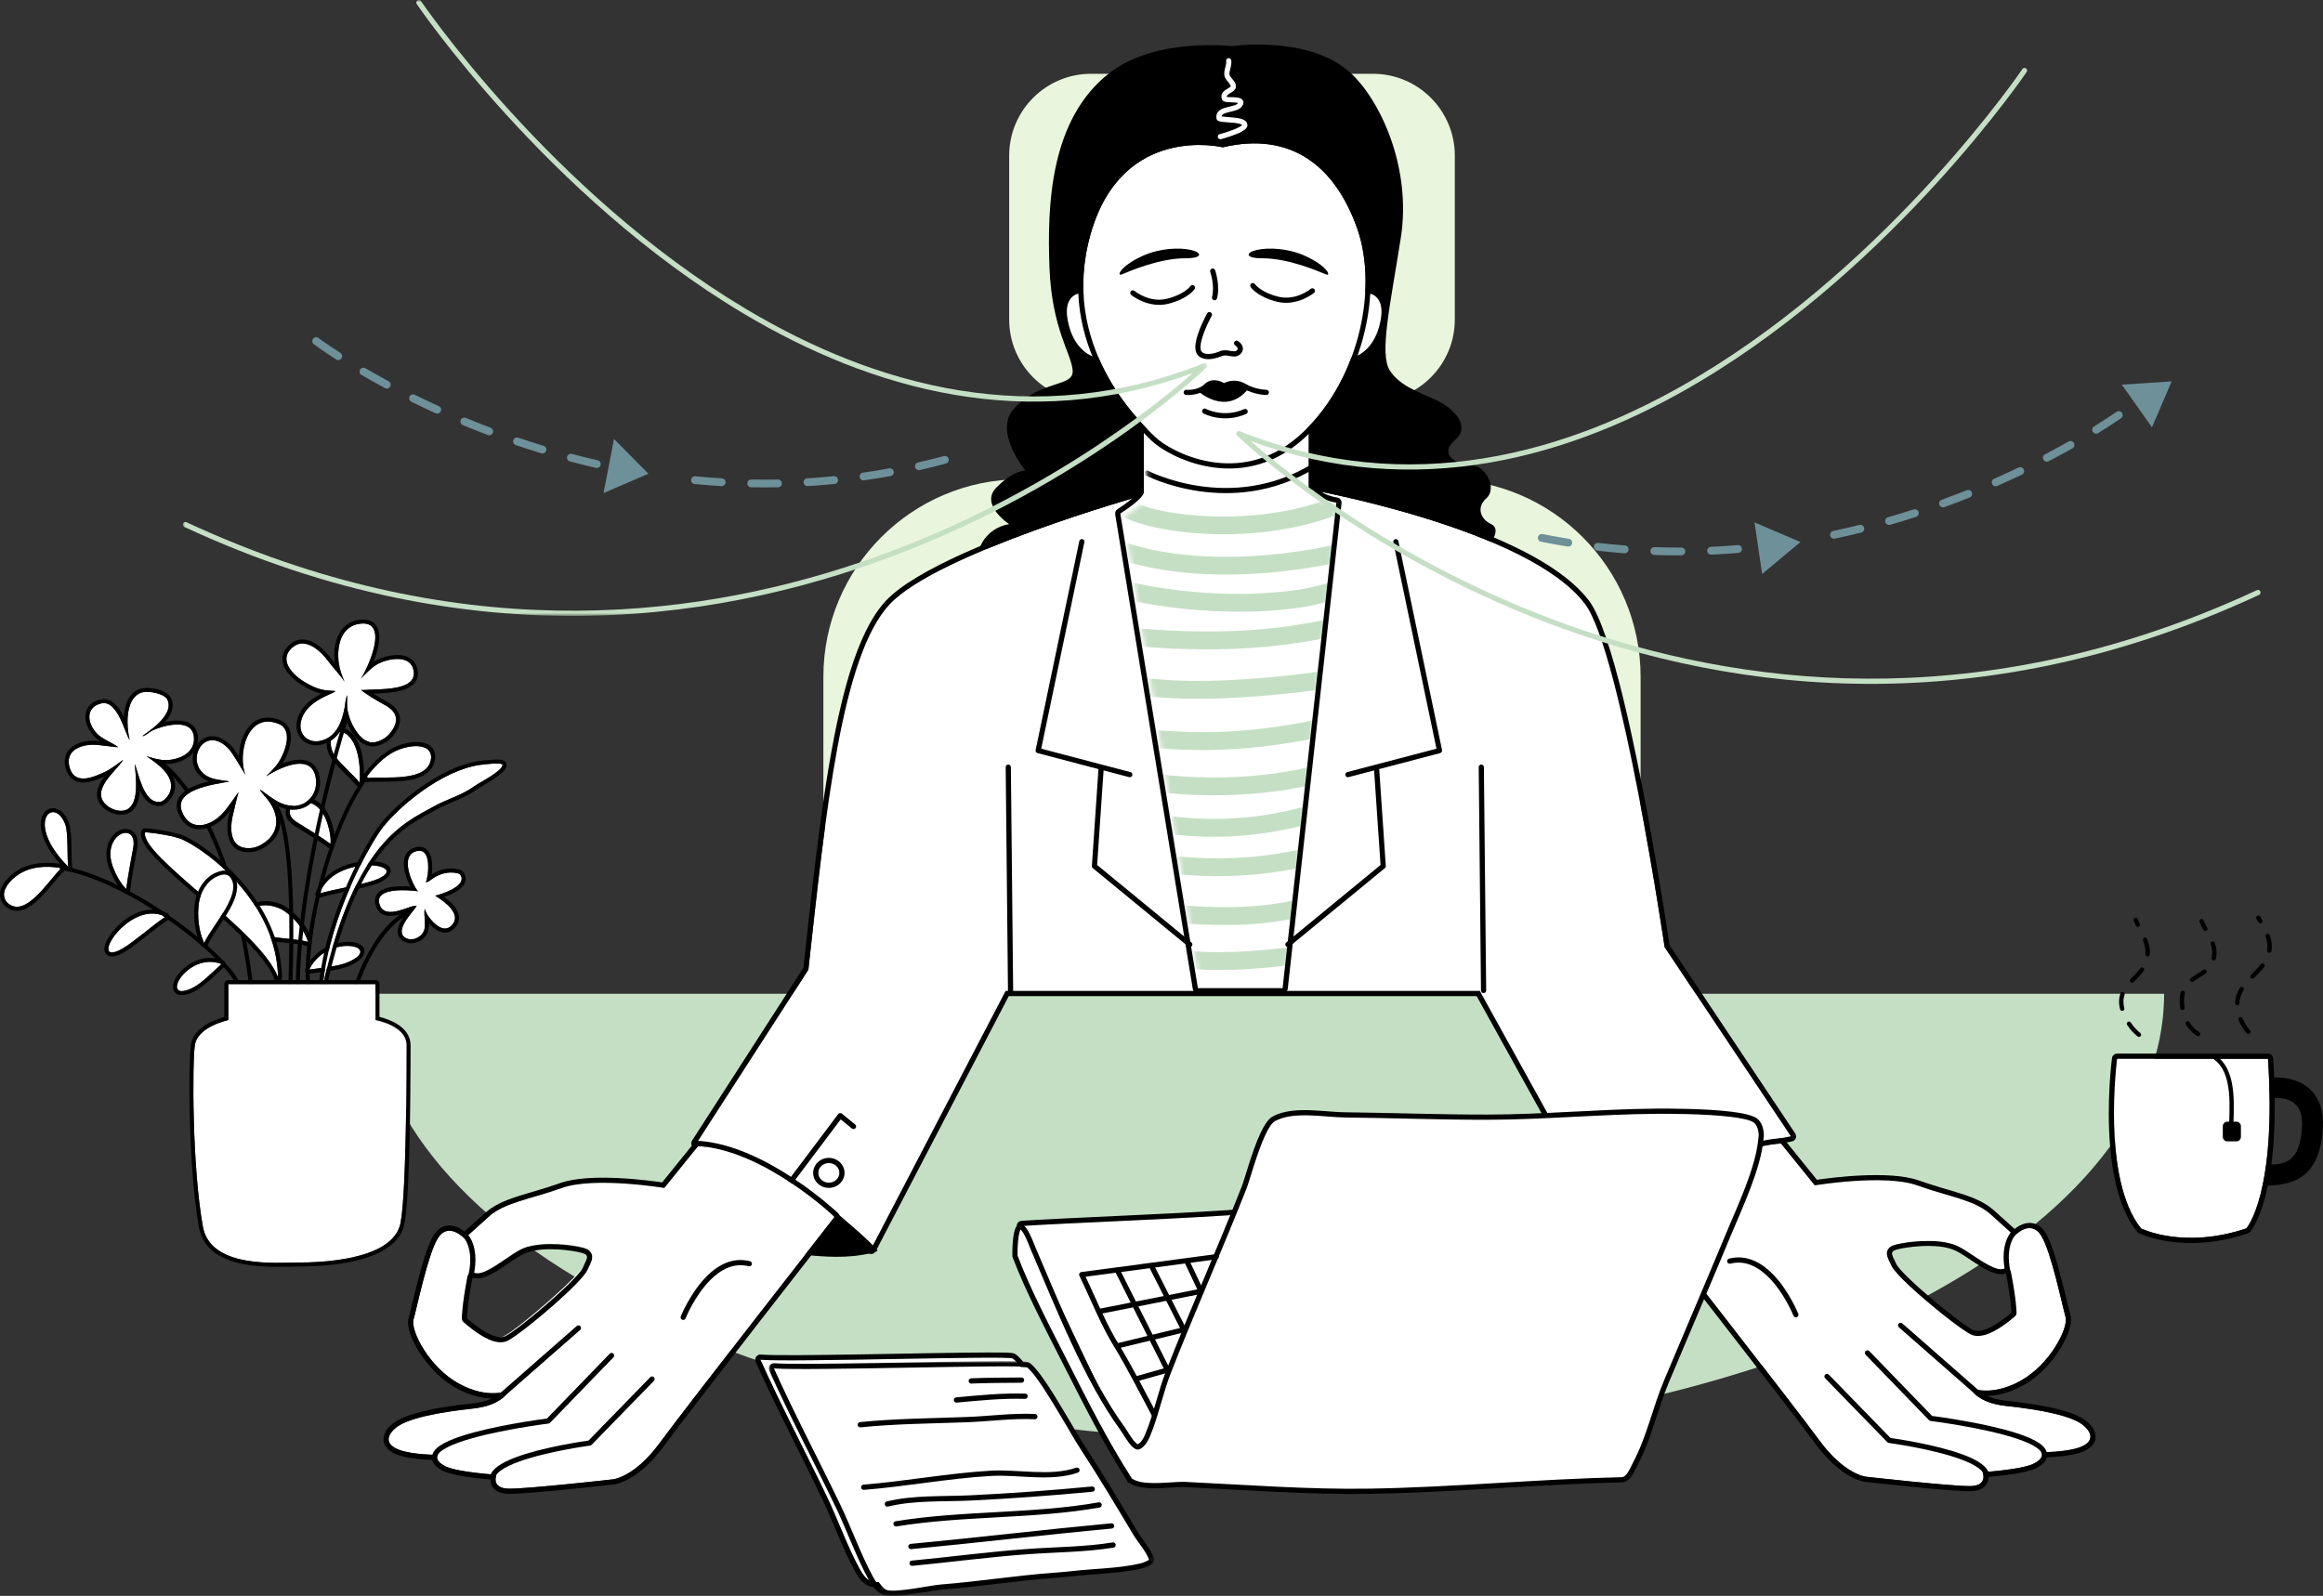<?xml version="1.0" encoding="UTF-8"?> <svg xmlns="http://www.w3.org/2000/svg" xmlns:xlink="http://www.w3.org/1999/xlink" width="521" height="358" viewBox="0 0 521 358"><rect x="0" y="0" width="521" height="358" fill="#333333" stroke="none"/><defs><path id="a" d="M5.227,0.383 L5.227,15.368 C5.227,15.368 5.244,16.644 0,20.025 L0,20.025 L17.233,126 L36.054,126 L48,17.6 C48,17.6 42.674,16.829 42.674,13.862 L42.674,13.862 L42.674,0"></path><path id="c" d="M5.227,0.383 L5.227,15.368 C5.227,15.368 5.244,16.644 0,20.025 L0,20.025 L17.233,126 L36.054,126 L48,17.6 C48,17.6 42.674,16.829 42.674,13.862 L42.674,13.862 L42.674,0"></path><path id="e" d="M29.797,0.303 C16.882,0.532 3.447,0.76 0,0.467 L0,0.467 C4.373,10.39 10.293,21.798 14.923,31.587 L14.923,31.587 C17.231,36.465 19.613,43.11 22.18,47.832 L22.18,47.832 C22.764,48.907 23.672,50.447 24.936,50.824 L24.936,50.824 C27.38,51.554 34.79,49.792 37.511,49.574 L37.511,49.574 C46.082,48.89 54.066,47.567 62.646,46.923 L62.646,46.923 C63.303,46.873 63.959,46.81 64.616,46.758 L64.616,46.758 C65.363,46.698 66.117,46.624 66.861,46.536 L66.861,46.536 C71.844,45.951 77.257,45.956 82.155,44.782 L82.155,44.782 C82.328,44.741 84.087,44.135 83.997,43.89 L83.997,43.89 C83.28,41.954 81.519,40.022 80.467,38.235 L80.467,38.235 C76.578,31.63 72.679,25.022 68.529,18.589 L68.529,18.589 C66.287,15.114 59.218,1.871 56.576,0.174 L56.576,0.174 C56.382,0.049 54.575,0 51.714,0 L51.714,0 C46.67,0 38.348,0.151 29.797,0.303"></path><polygon id="g" points="0 0 86.448 0 86.448 52.65 0 52.65"></polygon><polygon id="i" points="0 0 229.751 0 229.751 138.172 0 138.172"></polygon></defs><g fill="none" fill-rule="evenodd"><g transform="translate(0 10)"><path fill="#C5DFC4" d="M485.361,212.927 C485.361,268.159 395.26,313 284.281,313 C173.303,313 83.202,268.159 83.202,212.927 L485.361,212.927 Z"></path><path fill="#FFF" d="M69.346,207.515 C71.807,207.118 75.736,206.88 78.125,205.822 C86.414,202.148 73.304,199.276 69.346,207.515 M69.105,201.317 C68.246,198.564 66.135,196.01 63.848,194.417 C61.931,193.082 58.978,192.55 56.516,193.743 C55.603,194.186 54.472,194.886 54.46,195.993 C54.409,200.991 65.6,200.099 69.105,201.317 M80.683,165.594 C81.397,150.986 72.024,152.388 74.63,158.766 C75.347,160.521 79.597,164.126 80.683,165.594 M71.661,190.454 C74.524,189.544 81.274,188.492 84.111,187.429 C93.415,183.945 75.154,181.044 71.661,190.454 M74.123,179.323 C74.329,177.593 73.642,175.074 73.008,173.596 C69.937,166.439 61.398,171.205 66.635,174.473 C68.59,175.693 72.301,177.921 74.123,179.323 M82.017,164.58 C85.822,164.019 96.074,165.768 96.687,160.093 C96.788,159.161 96.329,158.292 95.58,157.875 C93.997,156.992 91.573,157.413 89.775,158.04 C86.96,159.02 84.359,161.366 82.017,164.58"></path><path fill="#000" d="M80.683,165.594 C79.597,164.126 75.347,160.521 74.63,158.766 C72.024,152.388 81.397,150.986 80.683,165.594 M74.123,179.323 C72.301,177.921 68.59,175.693 66.635,174.473 C61.398,171.205 69.937,166.439 73.008,173.596 C73.642,175.074 74.329,177.593 74.123,179.323 M72.137,189.405 C76.542,181.272 93.05,184.081 84.111,187.429 C81.35,188.464 74.886,189.487 71.901,190.38 C71.919,190.304 71.937,190.227 71.956,190.151 C72.015,189.903 72.075,189.654 72.137,189.405 M69.461,207.283 C73.552,199.331 86.335,202.183 78.125,205.822 C75.772,206.865 71.924,207.11 69.457,207.498 C69.459,207.426 69.46,207.355 69.461,207.283 M69.014,201.287 C65.412,200.114 54.409,200.949 54.46,195.993 C54.472,194.886 55.603,194.186 56.516,193.743 C58.978,192.55 61.931,193.082 63.848,194.417 C66.076,195.969 68.138,198.434 69.036,201.107 C69.029,201.167 69.022,201.227 69.014,201.287 M82.311,164.184 C84.575,161.174 87.077,158.98 89.775,158.04 C91.573,157.413 93.997,156.992 95.58,157.875 C96.329,158.292 96.788,159.161 96.687,160.093 C96.097,165.553 86.586,164.141 82.477,164.526 C82.481,164.389 82.424,164.261 82.311,164.184 M81.885,165.507 C81.929,165.507 81.973,165.503 82.018,165.497 C84.317,165.157 88.953,165.647 92.426,164.866 C95.222,164.237 97.304,162.818 97.602,160.059 C97.738,158.796 97.125,157.614 96.111,157.048 C94.332,156.056 91.614,156.463 89.592,157.168 C86.727,158.166 84.049,160.464 81.64,163.652 C81.6,159.187 80.546,156.396 79.306,154.879 C78.184,153.507 76.854,153.104 75.806,153.296 C73.992,153.629 72.399,155.863 73.771,159.221 C74.08,159.979 74.982,161.073 76.05,162.195 C77.509,163.728 79.276,165.347 79.917,166.214 C79.999,166.325 80.107,166.408 80.231,166.459 C78.266,169.584 76.507,173.296 74.987,177.262 C74.793,175.777 74.321,174.198 73.862,173.129 C72.822,170.706 71.2,169.522 69.636,169.112 C68.203,168.737 66.793,169.009 65.786,169.604 C64.985,170.077 64.419,170.756 64.18,171.51 C63.826,172.627 64.157,174.086 66.072,175.281 C68.011,176.49 71.694,178.698 73.501,180.089 C73.617,180.179 73.756,180.231 73.904,180.246 C72.896,183.177 72.016,186.197 71.276,189.182 C71.1,189.52 70.942,189.875 70.804,190.246 C70.707,190.508 70.724,190.781 70.844,190.995 C70.193,193.825 69.673,196.599 69.292,199.21 C68.181,196.975 66.374,194.976 64.443,193.63 C62.295,192.135 58.978,191.581 56.22,192.919 C55.671,193.185 55.062,193.537 54.583,193.98 C53.966,194.551 53.549,195.26 53.54,196.118 C53.516,198.459 55.463,199.841 58.232,200.574 C61.761,201.509 66.605,201.472 68.696,202.199 C68.763,202.222 68.833,202.236 68.905,202.242 C68.713,204 68.595,205.653 68.554,207.161 C68.545,207.179 68.536,207.197 68.528,207.216 C68.387,207.507 68.392,207.829 68.538,208.073 C68.525,209.99 68.648,211.638 68.914,212.927 C68.964,213.168 69.206,213.294 69.456,213.208 C69.705,213.122 69.866,212.856 69.817,212.615 C69.582,211.479 69.462,210.057 69.452,208.415 C71.988,208.014 75.96,207.737 78.388,206.662 C79.792,206.039 80.658,205.405 81.125,204.858 C81.619,204.281 81.775,203.731 81.735,203.249 C81.679,202.572 81.157,201.925 80.166,201.578 C77.815,200.753 72.537,201.485 69.531,205.547 C69.6,204.341 69.713,203.059 69.869,201.716 C70.019,201.471 70.066,201.182 69.987,200.927 C69.981,200.91 69.976,200.893 69.971,200.876 C70.346,197.911 70.919,194.682 71.672,191.369 C71.72,191.362 71.769,191.35 71.817,191.335 C74.692,190.42 81.468,189.36 84.317,188.293 C85.477,187.858 86.26,187.414 86.739,187.012 C87.243,186.589 87.493,186.16 87.591,185.781 C87.764,185.115 87.529,184.434 86.74,183.955 C85.431,183.16 82.144,182.847 78.839,183.699 C76.591,184.278 74.356,185.381 72.719,187.144 C74.866,179.162 77.994,171.137 81.885,165.507"></path><path fill="#FFF" d="M93.718,189.935 C92.28,188.071 89.444,181.578 93.708,180.877 C96.369,180.439 96.149,184.759 95.912,186.309 C95.857,186.666 95.782,187.019 95.71,187.374 C95.674,187.551 95.417,187.919 95.597,187.904 C96.085,187.863 96.708,187.294 97.106,187.032 C98.719,185.972 100.484,185.49 102.402,185.842 C102.936,185.94 103.312,186.154 103.482,186.709 C104.161,188.926 99.206,190.534 97.645,190.928 C97.53,190.957 97.833,191.07 97.932,191.134 C99.656,192.262 103.771,195.114 101.251,197.65 C99.434,199.478 97.15,197.042 96.103,195.6 C95.864,195.27 95.672,194.906 95.502,194.536 C95.414,194.344 95.274,193.75 95.243,193.959 C94.899,196.284 96.359,199.063 93.441,200.442 C92.732,200.777 91.839,200.823 91.121,200.487 C88.464,199.243 91.684,195.547 92.632,194.338 C92.658,194.304 93.445,193.296 93.441,193.292 C92.647,192.544 86.18,196.954 85.07,192.71 C84.099,188.996 91.65,189.643 93.718,189.935"></path><path fill="#000" d="M93.718 189.935C91.65 189.643 84.099 188.996 85.07 192.71 86.18 196.954 92.647 192.544 93.441 193.292 93.445 193.296 92.658 194.304 92.632 194.338 91.684 195.547 88.464 199.243 91.121 200.487 91.839 200.823 92.732 200.777 93.441 200.442 96.359 199.063 94.899 196.284 95.243 193.959 95.274 193.75 95.414 194.344 95.502 194.536 95.672 194.906 95.864 195.27 96.103 195.6 97.15 197.042 99.434 199.478 101.251 197.65 103.771 195.114 99.656 192.262 97.932 191.134 97.833 191.07 97.53 190.957 97.645 190.928 99.206 190.534 104.161 188.926 103.482 186.709 103.312 186.154 102.936 185.94 102.402 185.842 100.484 185.49 98.719 185.972 97.106 187.032 96.708 187.294 96.085 187.863 95.597 187.904 95.417 187.919 95.674 187.551 95.71 187.374 95.782 187.019 95.857 186.666 95.912 186.309 96.149 184.759 96.369 180.439 93.708 180.877 89.444 181.578 92.28 188.071 93.718 189.935M90.475 195.729C87.847 197.503 85.744 200.198 84.134 202.873 81.4 207.413 80.086 211.914 80.086 211.914 80.017 212.15 79.769 212.286 79.532 212.217 79.296 212.148 79.16 211.9 79.229 211.663 79.229 211.663 80.572 207.058 83.37 202.412 85.003 199.699 87.133 196.978 89.771 195.13 89.713 195.146 89.655 195.162 89.597 195.177 87.239 195.785 84.912 195.633 84.207 192.936 83.981 192.069 84.101 191.368 84.427 190.799 84.865 190.036 85.738 189.489 86.866 189.183 88.409 188.764 90.458 188.767 92.028 188.87 91.288 187.421 90.588 185.483 90.563 183.845 90.546 182.707 90.845 181.704 91.531 180.994 92 180.508 92.657 180.144 93.564 179.995 94.205 179.89 94.733 179.984 95.17 180.2 95.798 180.509 96.255 181.089 96.537 181.839 97.031 183.151 96.969 185.041 96.835 186.146 98.585 185.055 100.497 184.584 102.563 184.964 103.455 185.127 104.052 185.521 104.336 186.448 104.638 187.435 104.272 188.371 103.43 189.171 102.509 190.048 100.949 190.761 99.641 191.237 100.674 192.01 101.842 193.042 102.451 194.157 103.174 195.482 103.24 196.915 101.884 198.28 100.855 199.315 99.72 199.387 98.634 198.967 97.743 198.622 96.883 197.878 96.2 197.129 96.204 197.284 96.205 197.437 96.199 197.588 96.145 199.058 95.675 200.374 93.822 201.25 92.881 201.694 91.696 201.742 90.743 201.296 90.106 200.998 89.708 200.59 89.471 200.133 89.135 199.483 89.126 198.697 89.379 197.871 89.597 197.161 90.021 196.41 90.475 195.729M77.564 149.861C77.64 149.626 77.891 149.497 78.126 149.573 78.36 149.649 78.489 149.9 78.413 150.135 78.413 150.135 67.724 183.309 67.234 210.777 67.23 211.023 67.026 211.219 66.78 211.215 66.534 211.211 66.337 211.007 66.342 210.761 66.834 183.177 77.564 149.861 77.564 149.861M61.088 170.637C60.875 170.545 60.766 170.302 60.844 170.079 60.925 169.846 61.18 169.724 61.412 169.805 61.412 169.805 62.424 170.077 63.435 173.21 64.81 177.47 66.378 187.459 65.565 210.784 65.557 211.03 65.35 211.224 65.104 211.215 64.858 211.206 64.665 210.999 64.674 210.753 65.48 187.619 63.949 177.71 62.586 173.485 61.86 171.237 61.124 170.664 61.088 170.637M35.105 160.973C34.889 160.853 34.811 160.581 34.93 160.366 35.049 160.15 35.321 160.072 35.537 160.191 35.537 160.191 51.379 168.883 56.726 210.712 56.758 210.956 56.585 211.18 56.34 211.212 56.096 211.243 55.873 211.07 55.841 210.825 50.571 169.601 35.105 160.973 35.105 160.973"></path><path fill="#FFF" d="M77.27,142.949 C76.701,141.649 76.194,140.241 75.99,138.834 C75.467,135.216 76.339,130.512 80.682,129.924 C87.564,128.992 82.454,140.182 80.682,142.647 C80.664,142.671 80.859,142.362 81.022,142.165 C81.253,141.887 81.511,141.633 81.768,141.38 C82.593,140.565 83.388,139.754 84.387,139.146 C86.741,137.712 92.334,136.535 92.806,140.738 C93.188,144.142 87.957,144.473 85.709,144.605 C84.524,144.674 82.551,144.761 81.364,144.799 C81.25,144.803 80.939,144.731 81.022,144.808 C81.768,145.491 84.776,147.343 86.113,148.041 C89.284,149.695 89.643,151.874 87.381,154.599 C86.422,155.754 84.387,156.841 82.933,156.481 C80.247,155.816 78.463,151.83 78.033,149.759 C77.869,148.974 77.825,148.145 77.843,147.343 C77.85,147.058 77.849,146.773 77.864,146.488 C77.871,146.332 77.965,145.886 77.882,146.019 C77.472,146.673 77.467,147.814 77.328,148.558 C76.705,151.908 75.477,155.534 71.617,156.24 C70.341,156.473 69.003,156.091 68.159,155.085 C67.448,154.238 67.267,153.146 67.458,152.073 C68.348,147.077 75.031,145.636 75.197,145.05 C75.221,144.964 73.739,144.969 72.697,144.799 C71.116,144.541 69.504,143.744 68.159,142.907 C65.371,141.173 62.404,137.887 65.671,135.165 C68.591,132.731 72.165,136.323 73.604,138.314 C74.459,139.498 76.534,141.682 77.27,142.949"></path><path fill="#000" d="M80.905,142.317 C80.826,142.439 80.751,142.55 80.682,142.647 C80.669,142.665 80.779,142.489 80.905,142.317 C82.837,139.321 87.294,129.029 80.682,129.924 C76.339,130.512 75.467,135.216 75.99,138.834 C76.194,140.241 76.701,141.649 77.27,142.949 C76.534,141.682 74.459,139.498 73.604,138.314 C72.165,136.323 68.591,132.731 65.671,135.165 C62.404,137.887 65.371,141.173 68.159,142.907 C69.504,143.744 71.116,144.541 72.697,144.799 C73.739,144.969 75.221,144.964 75.197,145.05 C75.031,145.636 68.348,147.077 67.458,152.073 C67.267,153.146 67.448,154.238 68.159,155.085 C69.003,156.091 70.341,156.473 71.617,156.24 C75.477,155.534 76.705,151.908 77.328,148.558 C77.467,147.814 77.472,146.673 77.882,146.019 C77.965,145.886 77.871,146.332 77.864,146.488 C77.849,146.773 77.85,147.058 77.843,147.343 C77.825,148.145 77.869,148.974 78.033,149.759 C78.463,151.83 80.247,155.816 82.933,156.481 C84.387,156.84 86.422,155.754 87.381,154.599 C89.643,151.874 89.284,149.695 86.113,148.041 C84.776,147.343 81.768,145.491 81.022,144.808 C80.939,144.731 81.25,144.803 81.364,144.799 C82.551,144.761 84.524,144.674 85.709,144.605 C87.957,144.473 93.188,144.142 92.806,140.738 C92.334,136.535 86.741,137.712 84.387,139.146 C83.388,139.754 82.593,140.565 81.768,141.38 C81.511,141.633 81.253,141.887 81.022,142.165 C80.984,142.211 80.944,142.264 80.905,142.317 M75.077,138.743 C74.561,134.71 75.766,129.688 80.562,129.039 C82.337,128.798 83.47,129.269 84.166,130.064 C84.838,130.832 85.121,131.98 85.057,133.333 C84.982,134.897 84.447,136.76 83.781,138.471 C83.828,138.441 83.875,138.412 83.923,138.383 C85.491,137.427 88.358,136.598 90.51,137.077 C92.161,137.444 93.451,138.49 93.693,140.639 C93.893,142.423 92.961,143.59 91.528,144.326 C89.779,145.226 87.2,145.412 85.761,145.497 C85.199,145.529 84.461,145.566 83.713,145.6 C84.728,146.239 85.85,146.896 86.526,147.248 C88.425,148.239 89.418,149.446 89.662,150.755 C89.904,152.056 89.415,153.546 88.067,155.17 C87.402,155.971 86.292,156.75 85.144,157.15 C84.308,157.441 83.454,157.53 82.719,157.348 C81.46,157.036 80.349,156.13 79.462,154.965 C78.613,153.851 77.967,152.506 77.558,151.341 C76.662,154.101 75.033,156.524 71.778,157.119 C70.188,157.409 68.528,156.913 67.475,155.66 C66.59,154.606 66.342,153.252 66.58,151.917 C67.027,149.403 68.755,147.671 70.571,146.493 C71.101,146.149 71.636,145.855 72.138,145.602 C70.579,145.267 69.011,144.489 67.688,143.666 C66.478,142.913 65.242,141.885 64.415,140.74 C63.569,139.569 63.151,138.273 63.437,136.997 C63.627,136.146 64.131,135.285 65.1,134.478 C66.556,133.265 68.139,133.234 69.633,133.816 C71.592,134.579 73.386,136.489 74.326,137.791 C74.524,138.063 74.784,138.388 75.077,138.743"></path><path fill="#FFF" d="M55.066,163.846 C53.237,159.477 55.343,149.487 62.513,152.392 C65.898,153.764 63.856,158.923 62.489,160.994 C61.971,161.779 61.327,162.496 60.676,163.176 C60.459,163.402 59.588,164.208 59.717,164.128 C63.886,161.534 70.056,159.187 70.834,164.627 C71.408,168.646 68.068,171.641 64.13,170.553 C62.441,170.086 61.518,169.371 60.077,168.384 C59.45,167.955 56.788,165.663 59.688,168.962 C62.311,171.947 63.164,176.131 59.549,178.856 C58.527,179.626 57.41,180.177 56.117,180.26 C51.522,180.557 51.442,175.944 52.283,172.634 C52.565,171.522 53.129,168.875 53.481,167.783 C53.625,167.334 51.343,171.012 49.76,172.634 C46.781,175.685 42.388,176.447 40.766,171.935 C39.066,167.206 47.534,166.01 51.131,165.379 C52.242,165.183 49.131,165.186 47.321,164.513 C40.783,162.08 45.349,152.042 51.131,157.819 C52.236,158.923 54.219,162.559 55.066,163.846"></path><path fill="#000" d="M55.066,163.846 C54.219,162.559 52.236,158.923 51.131,157.819 C45.349,152.042 40.783,162.08 47.321,164.513 C49.131,165.186 52.242,165.183 51.131,165.379 C47.534,166.01 39.066,167.206 40.766,171.935 C42.388,176.447 46.781,175.685 49.76,172.634 C51.343,171.012 53.625,167.334 53.481,167.783 C53.129,168.875 52.565,171.522 52.283,172.634 C51.442,175.944 51.522,180.557 56.117,180.26 C57.41,180.177 58.527,179.626 59.549,178.856 C63.164,176.131 62.311,171.947 59.688,168.962 C56.788,165.663 59.45,167.955 60.077,168.384 C61.518,169.371 62.441,170.086 64.13,170.553 C68.068,171.641 71.408,168.646 70.834,164.627 C70.056,159.187 63.886,161.534 59.717,164.128 C59.588,164.208 60.459,163.402 60.676,163.176 C61.327,162.496 61.971,161.779 62.489,160.994 C63.856,158.923 65.898,153.764 62.513,152.392 C55.343,149.487 53.237,159.477 55.066,163.846 M46.869,165.296 C42.328,163.505 42.499,158.556 44.788,156.337 C45.613,155.538 46.705,155.074 47.957,155.173 C49.101,155.263 50.412,155.838 51.761,157.187 C52.25,157.675 52.908,158.643 53.569,159.692 C53.632,158.097 53.969,156.445 54.6,155.028 C55.429,153.166 56.758,151.716 58.56,151.191 C59.761,150.841 61.188,150.892 62.847,151.564 C64.581,152.267 65.242,153.72 65.253,155.411 C65.265,157.462 64.233,159.887 63.364,161.282 C64.425,160.874 65.48,160.58 66.452,160.477 C67.763,160.336 68.938,160.535 69.851,161.147 C70.78,161.769 71.477,162.823 71.717,164.501 C72.051,166.84 71.228,168.875 69.766,170.174 C68.303,171.473 66.187,172.048 63.892,171.414 C63.117,171.199 62.492,170.939 61.909,170.627 C63.467,173.647 63.328,177.126 60.086,179.569 C58.923,180.446 57.646,181.056 56.175,181.152 C50.818,181.498 50.438,176.272 51.418,172.414 C51.453,172.275 51.493,172.114 51.535,171.934 C51.136,172.439 50.743,172.906 50.398,173.258 C48.367,175.339 45.725,176.402 43.564,175.877 C42.047,175.508 40.703,174.397 39.927,172.238 C39.078,169.876 40.179,168.184 42.191,166.997 C43.491,166.229 45.207,165.691 46.869,165.296"></path><path fill="#FFF" d="M29.076,156.02 C27.877,150.574 28.882,145.208 32.88,145.208 C34.876,145.208 37.053,145.964 37.523,146.916 C39.456,150.828 31.564,155.069 32.003,155.124 C32.44,155.178 33.684,154.095 34.154,153.877 C36.544,152.773 43.062,150.91 43.49,155.308 C43.855,159.067 39.822,160.637 36.791,160.501 C35.917,160.462 35.085,160.291 34.246,160.046 C33.922,159.951 33.596,159.859 33.273,159.762 C33.142,159.724 32.768,159.576 32.88,159.653 C35.391,161.354 39.954,164.482 37.835,168.241 C37.484,168.863 36.671,169.788 35.888,169.884 C32.738,170.27 31.489,165.221 30.778,163.075 C30.632,162.632 30.496,162.185 30.37,161.736 C30.367,161.724 30.271,161.397 30.27,161.398 C30.206,161.417 30.353,162.844 30.366,163.005 C30.565,165.457 31.235,171.936 27.087,171.889 C25.897,171.876 24.558,171.289 23.71,170.459 C20.296,167.119 26.141,162.933 27.595,160.501 C27.713,160.305 25.158,162.41 23.71,163.075 C21.509,164.086 16.99,166.365 15.682,162.41 C14.288,158.198 18.457,156.815 21.739,157.095 C22.651,157.173 26.634,157.705 26.492,157.596 C25.226,156.627 22.863,155.766 21.739,154.562 C19.341,151.993 19.32,148.558 22.738,147.792 C26.401,146.97 28.001,154.497 29.076,156.02"></path><path fill="#000" d="M29.076,156.02 C28.001,154.497 26.401,146.97 22.738,147.792 C19.32,148.558 19.341,151.993 21.739,154.562 C22.863,155.766 25.226,156.627 26.492,157.596 C26.634,157.705 22.651,157.173 21.739,157.095 C18.457,156.815 14.288,158.198 15.682,162.41 C16.99,166.365 21.509,164.086 23.71,163.075 C25.158,162.41 27.713,160.305 27.595,160.501 C26.141,162.933 20.296,167.119 23.71,170.459 C24.558,171.289 25.897,171.876 27.087,171.889 C31.235,171.936 30.565,165.457 30.366,163.005 C30.353,162.844 30.206,161.417 30.27,161.398 C30.271,161.397 30.367,161.724 30.37,161.736 C30.496,162.185 30.632,162.632 30.778,163.075 C31.489,165.221 32.738,170.27 35.888,169.884 C36.671,169.788 37.484,168.863 37.835,168.241 C39.954,164.482 35.391,161.354 32.88,159.653 C32.768,159.576 33.142,159.724 33.273,159.762 C33.596,159.859 33.922,159.951 34.246,160.046 C35.085,160.291 35.917,160.462 36.791,160.501 C39.822,160.637 43.855,159.067 43.49,155.308 C43.062,150.91 36.544,152.773 34.154,153.877 C33.684,154.095 32.44,155.178 32.003,155.124 C31.564,155.069 39.456,150.828 37.523,146.916 C37.053,145.964 34.876,145.208 32.88,145.208 C28.882,145.208 27.877,150.574 29.076,156.02 M22.472,156.271 C21.936,155.928 21.453,155.564 21.087,155.172 C19.383,153.347 18.785,151.124 19.379,149.464 C19.804,148.279 20.808,147.309 22.543,146.92 C24.373,146.51 25.866,147.637 26.995,149.416 C27.268,149.847 27.52,150.317 27.754,150.799 C27.854,149.36 28.158,148.068 28.672,147.044 C29.522,145.349 30.914,144.315 32.88,144.315 C34.445,144.315 36.106,144.743 37.144,145.358 C37.717,145.697 38.119,146.108 38.323,146.52 C39.174,148.243 38.568,150.039 37.34,151.609 C37.241,151.736 37.138,151.861 37.031,151.985 C38.296,151.697 39.659,151.538 40.831,151.702 C42.713,151.965 44.158,152.963 44.378,155.221 C44.801,159.572 40.26,161.551 36.751,161.394 C36.705,161.392 36.66,161.389 36.615,161.387 C37.353,162.069 38.026,162.822 38.499,163.632 C39.388,165.151 39.641,166.854 38.612,168.68 C38.356,169.134 37.897,169.721 37.365,170.143 C36.936,170.483 36.457,170.714 35.996,170.77 C34.394,170.967 33.143,170.123 32.204,168.786 C31.893,168.343 31.617,167.845 31.372,167.326 C31.312,168.177 31.182,169.021 30.939,169.766 C30.358,171.543 29.191,172.806 27.077,172.782 C25.672,172.766 24.088,172.078 23.086,171.098 C21.384,169.433 21.484,167.605 22.386,165.81 C22.662,165.262 23.023,164.719 23.425,164.189 C22.303,164.699 20.847,165.314 19.475,165.491 C18.293,165.643 17.17,165.476 16.276,164.812 C15.676,164.366 15.166,163.692 14.835,162.691 C14.322,161.14 14.462,159.903 14.964,158.939 C15.435,158.034 16.243,157.353 17.241,156.897 C18.586,156.281 20.287,156.075 21.815,156.205 C21.956,156.217 22.186,156.24 22.472,156.271"></path><path fill="#FFF" d="M72.388,211.215 C73.964,194.984 83.247,178.966 85.821,175.647 C89.348,171.1 98.877,162.868 107.614,161.596 C108.234,161.505 112.744,160.927 112.714,161.596 C112.652,163.004 107.446,165.599 106.396,166.366 C103.551,168.443 100.153,169.276 97.13,170.995 C91.011,174.474 79.57,178.622 72.388,211.215"></path><path fill="#000" d="M72.388,211.215 C79.57,178.622 91.011,174.474 97.13,170.995 C100.153,169.276 103.551,168.443 106.396,166.366 C107.446,165.599 112.652,163.004 112.714,161.596 C112.744,160.927 108.234,161.505 107.614,161.596 C98.877,162.868 89.348,171.1 85.821,175.647 C83.247,178.966 73.964,194.984 72.388,211.215 M71.5,211.129 C73.096,194.685 82.509,178.462 85.116,175.1 C88.734,170.435 98.524,162.016 107.486,160.712 C108.011,160.635 111.172,160.246 112.4,160.449 C113.323,160.601 113.624,161.209 113.605,161.635 C113.592,161.946 113.471,162.3 113.214,162.664 C112.967,163.016 112.57,163.406 112.077,163.8 C110.449,165.103 107.662,166.548 106.922,167.088 C104.049,169.185 100.623,170.036 97.57,171.772 C94.577,173.473 90.273,175.326 85.849,180.752 C81.382,186.23 76.806,195.312 73.26,211.408 C73.158,211.869 72.715,212.171 72.249,212.097 C71.783,212.024 71.455,211.599 71.5,211.129"></path><path fill="#FFF" d="M62.358,209.297 C62.092,192.883 47.14,181.172 40.891,178.317 C39.268,177.576 34.901,176.875 33.128,176.743 C33.079,176.74 32.562,176.683 32.554,176.712 C31.196,181.822 58.682,198.938 62.358,209.297"></path><path fill="#000" d="M62.358,209.297 C62.092,192.883 47.14,181.172 40.891,178.317 C39.268,177.576 34.901,176.875 33.128,176.743 C33.079,176.74 32.562,176.683 32.554,176.712 C31.196,181.822 58.682,198.938 62.358,209.297 M61.518,209.596 C60.521,206.789 57.692,203.489 54.201,200.055 C48.794,194.737 41.789,189.154 37.085,184.695 C34.999,182.717 33.358,180.947 32.463,179.51 C31.718,178.314 31.482,177.274 31.692,176.482 C31.736,176.319 31.886,175.894 32.456,175.82 C32.575,175.805 33.136,175.848 33.194,175.853 C35.038,175.989 39.574,176.734 41.262,177.505 C47.669,180.431 62.978,192.454 63.251,209.282 C63.258,209.72 62.947,210.098 62.517,210.176 C62.087,210.254 61.664,210.008 61.518,209.596"></path><path fill="#FFF" d="M49.684,206.257 C47.886,207.827 45.273,210.623 43.089,211.661 C35.511,215.26 41.843,203.278 49.684,206.257 M45.8,201.585 C44.545,198.941 44.203,195.497 44.597,192.616 C44.927,190.201 46.428,187.585 48.746,186.59 C49.605,186.221 50.769,185.874 51.497,186.667 C54.783,190.249 47.2,198.055 45.8,201.585 M15.3,184.452 C5.343,174.409 12.12,168.345 14.642,174.934 C15.335,176.746 15.023,182.568 15.3,184.452 M37.129,195.646 C34.744,197.149 29.837,201.485 27.37,202.859 C19.28,207.361 28.816,191.468 37.129,195.646 M28.342,189.443 C27.087,188.345 25.876,186.002 25.311,184.452 C22.573,176.948 31.019,173.951 29.869,180.274 C29.44,182.634 28.569,187.051 28.342,189.443 M13.804,184.725 C11.058,187.192 5.783,196.203 1.705,192.555 C1.035,191.955 0.756,190.98 0.953,190.111 C1.368,188.276 3.159,186.75 4.692,185.846 C7.092,184.431 10.247,184.166 13.804,184.725"></path><path fill="#000" d="M15.3,184.452 C15.023,182.568 15.335,176.746 14.642,174.934 C12.12,168.345 5.343,174.409 15.3,184.452 M28.342,189.443 C28.569,187.051 29.44,182.634 29.869,180.274 C31.019,173.951 22.573,176.948 25.311,184.452 C25.876,186.002 27.087,188.345 28.342,189.443 M36.148,195.246 C28.097,192.681 19.597,207.185 27.37,202.859 C29.77,201.522 34.481,197.381 36.93,195.774 C36.869,195.732 36.808,195.691 36.747,195.649 C36.548,195.514 36.348,195.38 36.148,195.246 M49.46,206.176 C41.724,203.505 35.583,215.226 43.089,211.661 C45.24,210.639 47.808,207.911 49.603,206.328 C49.556,206.278 49.508,206.227 49.46,206.176 M45.837,201.495 C47.328,197.924 54.755,190.219 51.497,186.667 C50.769,185.874 49.605,186.221 48.746,186.59 C46.428,187.585 44.927,190.201 44.597,192.616 C44.213,195.423 44.528,198.766 45.706,201.381 C45.75,201.419 45.793,201.457 45.837,201.495 M13.363,184.66 C9.986,184.19 6.992,184.49 4.692,185.846 C3.159,186.75 1.368,188.276 0.953,190.111 C0.756,190.98 1.035,191.955 1.705,192.555 C5.628,196.064 10.66,187.857 13.481,185.033 C13.39,184.937 13.342,184.801 13.363,184.66 M14.49,185.296 C14.463,185.329 14.433,185.361 14.4,185.39 C12.742,186.88 10.16,190.736 7.478,192.794 C5.319,194.45 3.093,194.994 1.11,193.221 C0.202,192.408 -0.184,191.09 0.083,189.914 C0.55,187.851 2.516,186.093 4.24,185.077 C6.682,183.636 9.854,183.278 13.436,183.768 C10.555,180.503 9.397,177.686 9.185,175.65 C8.994,173.809 9.564,172.513 10.344,171.86 C11.696,170.73 14.148,171.146 15.475,174.614 C15.775,175.397 15.923,176.871 15.985,178.49 C16.07,180.703 16.019,183.21 16.182,184.322 C16.203,184.465 16.189,184.607 16.145,184.737 C19.409,185.517 22.926,186.877 26.459,188.602 C25.614,187.38 24.881,185.879 24.473,184.758 C23.546,182.218 23.79,180.136 24.502,178.657 C25.154,177.302 26.213,176.434 27.23,176.105 C28.04,175.843 28.835,175.907 29.476,176.273 C30.425,176.815 31.168,178.122 30.747,180.434 C30.322,182.774 29.455,187.155 29.23,189.528 C29.216,189.68 29.163,189.823 29.08,189.945 C31.619,191.307 34.135,192.831 36.541,194.434 C36.871,194.546 37.201,194.683 37.529,194.848 C37.761,194.965 37.928,195.175 37.992,195.42 C40.241,196.979 42.373,198.596 44.311,200.199 C43.551,197.742 43.38,194.928 43.713,192.495 C44.083,189.79 45.798,186.883 48.394,185.769 C48.911,185.547 49.521,185.342 50.109,185.302 C50.867,185.249 51.59,185.448 52.154,186.063 C53.693,187.74 53.374,190.212 52.119,192.835 C50.52,196.177 47.465,199.809 46.63,201.915 C46.603,201.982 46.568,202.046 46.527,202.103 C47.791,203.233 48.941,204.341 49.949,205.402 C49.966,205.409 49.984,205.415 50.001,205.422 C50.279,205.527 50.485,205.764 50.553,206.051 C51.809,207.43 52.805,208.717 53.478,209.851 C53.603,210.063 53.533,210.337 53.321,210.463 C53.11,210.589 52.836,210.519 52.71,210.307 C52.117,209.306 51.266,208.186 50.204,206.989 C48.356,208.614 45.69,211.414 43.471,212.468 C42.187,213.078 41.233,213.272 40.584,213.229 C39.9,213.183 39.444,212.903 39.155,212.524 C38.749,211.991 38.655,211.128 39.048,210.128 C39.983,207.754 43.762,204.298 48.287,204.971 C47.459,204.15 46.553,203.306 45.582,202.451 C45.328,202.387 45.11,202.213 44.994,201.969 C44.986,201.952 44.979,201.936 44.971,201.919 C42.806,200.055 40.345,198.148 37.718,196.317 C37.682,196.348 37.645,196.377 37.604,196.402 C35.21,197.911 30.28,202.261 27.803,203.639 C26.794,204.201 26.015,204.47 25.453,204.541 C24.863,204.616 24.428,204.494 24.119,204.293 C23.577,203.941 23.281,203.27 23.463,202.327 C23.765,200.763 25.617,198.053 28.24,196.174 C30.024,194.896 32.139,194.007 34.312,194.048 C27.772,189.887 20.59,186.436 14.49,185.296"></path><path fill="#FFF" d="M51.204,210.769 L51.204,218.837 C51.204,218.837 44.285,220.273 43.697,224.479 C43.109,228.685 43.083,251.806 45.505,265.189 C47.206,274.587 62.058,273.23 66.636,273.23 C71.723,273.23 87.037,272.804 89.617,265.189 C91.192,260.542 91.192,228.369 91.192,224.479 C91.192,220.019 84.217,218.837 84.217,218.837 L84.217,210.769 L51.204,210.769 Z"></path><path fill="#000" d="M51.204 210.769 51.204 218.837C51.204 218.837 44.285 220.273 43.697 224.479 43.109 228.685 43.083 251.806 45.505 265.189 47.206 274.587 62.058 273.23 66.636 273.23 71.723 273.23 87.037 272.804 89.617 265.189 91.192 260.542 91.192 228.369 91.192 224.479 91.192 220.019 84.217 218.837 84.217 218.837L84.217 210.769 51.204 210.769ZM51.204 209.875 84.217 209.875C84.709 209.875 85.109 210.275 85.109 210.769L85.109 218.118C86.062 218.354 87.765 218.871 89.222 219.817 90.808 220.846 92.084 222.366 92.084 224.479 92.084 227.206 92.084 243.81 91.543 255.124 91.306 260.084 90.946 264.047 90.463 265.476 89.347 268.768 86.084 270.886 82.153 272.159 76.598 273.959 69.744 274.124 66.636 274.124 63.836 274.124 57.268 274.601 52.086 272.93 48.377 271.734 45.371 269.462 44.627 265.348 42.188 251.872 42.222 228.59 42.814 224.355 43.086 222.408 44.486 220.939 46.121 219.918 47.655 218.962 49.371 218.401 50.311 218.141L50.311 210.769C50.311 210.275 50.711 209.875 51.204 209.875L51.204 209.875ZM509.412 236.433C508.134 236.644 506.925 235.777 506.715 234.498 506.504 233.219 507.371 232.009 508.649 231.798 508.649 231.798 515.022 230.856 518.587 234.864 520.097 236.563 521.209 239.148 520.967 243.163 520.663 248.198 519.233 251.141 517.468 252.933 514.781 255.66 511.079 255.857 507.991 255.998 506.698 256.057 505.6 255.054 505.541 253.759 505.482 252.464 506.484 251.365 507.778 251.305 509.813 251.213 512.356 251.432 514.127 249.634 515.332 248.41 516.075 246.32 516.283 242.88 516.424 240.537 515.963 238.979 515.082 237.988 513.066 235.721 509.412 236.433 509.412 236.433"></path><path fill="#FFF" d="M474.822,227.522 C474.822,227.522 471.248,254.429 480.191,265.57 C480.191,265.57 489.643,270.317 503.8,265.57 C503.8,265.57 510.663,257.924 508.665,227.522 L474.822,227.522 Z"></path><path fill="#000" d="M474.822,227.522 C474.822,227.522 471.248,254.429 480.191,265.57 C480.191,265.57 489.643,270.317 503.8,265.57 C503.8,265.57 510.663,257.924 508.665,227.522 L474.822,227.522 Z M474.822,226.359 L508.665,226.359 C509.277,226.359 509.784,226.834 509.824,227.445 C511.868,258.548 504.664,266.347 504.664,266.347 C504.53,266.496 504.36,266.608 504.169,266.672 C489.478,271.598 479.671,266.609 479.671,266.609 C479.522,266.534 479.391,266.428 479.286,266.298 C475.583,261.685 473.904,254.476 473.281,247.467 C472.367,237.18 473.671,227.369 473.671,227.369 C473.748,226.791 474.24,226.359 474.822,226.359 L474.822,226.359 Z"></path><path fill="#000" d="M499.97 241.628C500.048 238.986 500.199 235.679 499.553 232.786 499.099 230.751 498.25 228.921 496.65 227.722 496.439 227.564 496.396 227.263 496.554 227.051 496.712 226.839 497.013 226.796 497.224 226.955 499.006 228.289 499.982 230.31 500.488 232.577 501.149 235.538 501.006 238.923 500.928 241.628L501.576 241.628C502.137 241.628 502.592 242.084 502.592 242.645L502.592 245.024C502.592 245.585 502.137 246.041 501.576 246.041L499.544 246.041C498.983 246.041 498.528 245.585 498.528 245.024L498.528 242.645C498.528 242.084 498.983 241.628 499.544 241.628L499.97 241.628ZM507.366 196.412C507.502 196.644 507.424 196.943 507.192 197.079 506.96 197.215 506.661 197.137 506.525 196.904 506.37 196.639 506.216 196.375 506.067 196.115 505.934 195.881 506.015 195.583 506.248 195.449 506.482 195.316 506.78 195.397 506.913 195.631 507.06 195.888 507.213 196.149 507.366 196.412M509.438 203.339C509.398 203.605 509.149 203.788 508.883 203.748 508.617 203.707 508.434 203.458 508.475 203.192 508.527 202.848 508.55 202.487 508.54 202.107 508.523 201.43 508.373 200.771 508.146 200.128 508.057 199.874 508.19 199.595 508.444 199.506 508.697 199.416 508.976 199.55 509.066 199.804 509.326 200.544 509.494 201.303 509.515 202.081 509.526 202.522 509.499 202.94 509.438 203.339M505.514 209.411C505.324 209.601 505.015 209.601 504.825 209.411 504.635 209.22 504.635 208.911 504.825 208.721 505.603 207.943 506.397 207.167 507.055 206.308 507.219 206.094 507.525 206.053 507.738 206.217 507.952 206.381 507.992 206.687 507.829 206.901 507.145 207.794 506.323 208.603 505.514 209.411M502.267 215.044C502.262 215.314 502.039 215.528 501.77 215.523 501.501 215.517 501.287 215.295 501.293 215.025 501.318 213.715 501.727 212.61 502.35 211.614 502.493 211.386 502.794 211.317 503.022 211.46 503.25 211.603 503.319 211.904 503.176 212.132 502.644 212.983 502.289 213.925 502.267 215.044M504.64 221.169C504.817 221.372 504.794 221.681 504.591 221.857 504.387 222.033 504.079 222.011 503.903 221.807 503.098 220.875 502.499 219.883 502.073 218.827 501.972 218.577 502.093 218.293 502.342 218.192 502.591 218.091 502.876 218.212 502.976 218.462 503.364 219.421 503.909 220.322 504.64 221.169M495.046 198.116C495.177 198.35 495.094 198.648 494.859 198.78 494.625 198.912 494.328 198.828 494.196 198.593 493.873 198.017 493.56 197.438 493.297 196.847 493.188 196.601 493.298 196.312 493.544 196.203 493.79 196.093 494.078 196.204 494.187 196.45 494.438 197.014 494.737 197.566 495.046 198.116M496.972 205.078C496.91 205.34 496.648 205.502 496.386 205.44 496.124 205.378 495.962 205.115 496.024 204.853 496.043 204.773 496.06 204.691 496.075 204.607 496.259 203.618 496.116 202.703 495.813 201.825 495.726 201.571 495.861 201.293 496.115 201.205 496.369 201.117 496.647 201.252 496.735 201.507 497.092 202.541 497.25 203.62 497.034 204.786 497.015 204.885 496.995 204.983 496.972 205.078M491.943 210.196C491.728 210.357 491.422 210.313 491.261 210.097 491.1 209.881 491.145 209.575 491.36 209.414 492.251 208.748 493.267 208.231 494.15 207.563 494.364 207.401 494.67 207.443 494.832 207.658 494.994 207.873 494.952 208.179 494.737 208.342 493.853 209.01 492.836 209.529 491.943 210.196M489.957 216.023C489.996 216.289 489.812 216.538 489.546 216.577 489.28 216.616 489.032 216.432 488.993 216.165 488.778 214.71 488.838 213.567 489.078 212.641 489.145 212.38 489.411 212.223 489.672 212.291 489.932 212.359 490.089 212.625 490.021 212.886 489.807 213.71 489.766 214.728 489.957 216.023M493.24 221.552C493.466 221.698 493.531 222 493.386 222.227 493.24 222.453 492.938 222.518 492.712 222.373 491.658 221.694 490.843 220.82 490.243 219.833 490.103 219.603 490.176 219.303 490.406 219.163 490.636 219.023 490.936 219.096 491.076 219.326 491.602 220.191 492.316 220.957 493.24 221.552M479.907 197.262C480.021 197.505 479.916 197.796 479.672 197.91 479.429 198.025 479.139 197.92 479.024 197.676 478.849 197.303 478.684 196.922 478.538 196.529 478.443 196.277 478.571 195.996 478.823 195.902 479.075 195.807 479.356 195.936 479.451 196.188 479.588 196.556 479.743 196.912 479.907 197.262M482.164 204.104C482.147 204.373 481.916 204.578 481.647 204.561 481.379 204.545 481.174 204.313 481.191 204.044 481.261 202.918 481.01 201.93 480.63 200.985 480.53 200.735 480.651 200.451 480.901 200.35 481.15 200.25 481.434 200.371 481.535 200.621 481.967 201.696 482.243 202.823 482.164 204.104M478.512 210.326C478.324 210.519 478.015 210.523 477.822 210.334 477.63 210.146 477.626 209.837 477.814 209.645 478.567 208.873 479.373 208.113 480.015 207.219 480.172 207 480.477 206.95 480.696 207.108 480.914 207.265 480.964 207.57 480.807 207.788 480.136 208.723 479.298 209.52 478.512 210.326M476.436 216.167C476.502 216.428 476.344 216.694 476.083 216.76 475.823 216.826 475.557 216.668 475.491 216.407 475.128 214.971 475.221 213.815 475.578 212.82 475.669 212.567 475.948 212.435 476.201 212.526 476.454 212.617 476.586 212.896 476.495 213.15 476.195 213.987 476.131 214.959 476.436 216.167M480.026 221.736C480.238 221.902 480.276 222.209 480.11 222.421 479.944 222.633 479.638 222.671 479.426 222.505 478.506 221.785 477.715 220.892 477.074 219.921 476.925 219.696 476.987 219.393 477.212 219.244 477.436 219.096 477.739 219.158 477.887 219.383 478.471 220.267 479.189 221.081 480.026 221.736"></path><path fill="#E9F6DD" d="M326.284 24.927C326.284 14.787 318.06 6.555 307.931 6.555L244.69 6.555C234.561 6.555 226.337 14.787 226.337 24.927L226.337 61.67C226.337 71.81 234.561 80.042 244.69 80.042L307.931 80.042C318.06 80.042 326.284 71.81 326.284 61.67L326.284 24.927ZM367.954 141.856C367.954 117.38 348.104 97.51 323.654 97.51L228.967 97.51C204.517 97.51 184.667 117.38 184.667 141.856L184.667 168.723C184.667 193.198 204.517 213.069 228.967 213.069L323.654 213.069C348.104 213.069 367.954 193.198 367.954 168.723L367.954 141.856Z"></path><path fill="#000" d="M219.627,113.179 C219.627,113.179 220.901,108.533 226.337,107.571 C226.337,107.571 219.681,103.249 223.452,99.391 C227.222,95.533 229.951,95.533 229.951,95.533 C229.951,95.533 222.718,86.78 227.421,81.656 C233.372,75.173 240.8,76.899 240.579,73.162 C240.359,69.425 235.896,63.797 235.377,50.057 C234.858,36.317 235.377,16.642 249.026,6.226 C259.348,-1.652 276.31,0.344 276.31,0.344 C276.31,0.344 293.488,-2.136 302.756,6.226 C309.625,12.423 316.618,27.697 314.179,43.298 C311.74,58.9 309.301,69.42 311.74,73.162 C314.179,76.904 319.068,78.21 322.676,80.042 C326.284,81.873 329.891,85.719 326.284,88.776 C322.676,91.833 326.406,94.151 329.891,94.312 C333.377,94.473 335.789,99.666 333.377,101.764 C330.965,103.861 332.161,106.542 334.422,107.571 C336.682,108.6 334.422,111.678 334.422,111.678 L219.627,113.179 Z"></path><path fill="#FFF" d="M277.667 13.102C277.65 13.096 277.632 13.09 277.617 13.085 277.482 13.048 277.324 13.024 277.153 13.006 276.991 12.989 276.819 12.979 276.644 12.971 275.95 12.94 275.216 12.942 274.797 12.842 274.382 12.743 274.155 12.515 274.071 12.294 273.663 11.227 274.241 10.575 275.031 10.066 275.298 9.893 275.588 9.74 275.817 9.573 275.881 9.527 275.939 9.48 275.986 9.43 276.004 9.411 276.028 9.397 276.032 9.373 276.045 9.285 276.002 9.201 275.956 9.111 275.866 8.937 275.732 8.763 275.592 8.588 275.209 8.111 274.798 7.624 274.668 7.176 274.488 6.556 274.613 5.884 274.786 5.204 274.913 4.704 275.072 4.199 274.999 3.712 274.951 3.395 275.17 3.098 275.486 3.051 275.803 3.003 276.099 3.221 276.147 3.539 276.243 4.174 276.077 4.838 275.912 5.49 275.792 5.961 275.659 6.423 275.783 6.852 275.833 7.023 275.963 7.194 276.103 7.374 276.297 7.623 276.52 7.876 276.705 8.129 277.047 8.598 277.248 9.084 277.181 9.541 277.142 9.805 277.012 10.045 276.801 10.259 276.595 10.467 276.296 10.656 275.981 10.845 275.746 10.987 275.499 11.129 275.31 11.304 275.188 11.416 275.102 11.549 275.118 11.725 275.602 11.836 276.54 11.774 277.272 11.85 277.714 11.895 278.096 11.99 278.348 12.136 278.565 12.263 278.713 12.429 278.796 12.62 278.883 12.819 278.91 13.056 278.822 13.339 278.662 13.85 278.294 14.221 277.782 14.489 277.198 14.793 276.402 14.957 275.644 15.143 275.218 15.247 274.807 15.358 274.476 15.53 274.22 15.663 274.027 15.842 273.977 16.121 274.396 16.166 275.496 16.282 276.34 16.347 277.268 16.418 278.194 16.544 278.798 16.81 279.408 17.078 279.742 17.497 279.769 18.019 279.782 18.279 279.685 18.561 279.442 18.832 279.227 19.073 278.868 19.325 278.42 19.564 276.917 20.362 274.315 21.086 273.863 21.212 273.554 21.298 273.234 21.117 273.148 20.808 273.062 20.499 273.243 20.178 273.552 20.092 273.981 19.973 276.45 19.294 277.875 18.537 278.138 18.397 278.362 18.258 278.517 18.116 278.542 18.093 278.571 18.059 278.592 18.034 278.574 18.011 278.542 17.993 278.512 17.972 278.413 17.904 278.287 17.851 278.143 17.803 277.425 17.565 276.352 17.508 275.415 17.45 274.421 17.39 273.561 17.298 273.235 17.115 272.962 16.963 272.847 16.748 272.82 16.534 272.66 15.227 273.471 14.59 274.64 14.215 275.298 14.003 276.075 13.876 276.73 13.665 277.137 13.534 277.51 13.402 277.667 13.102M255.685 101.293C255.685 101.293 210.337 114.091 199.56 125.534 188.783 136.977 185.208 171.992 181.3 207.533L156.2 246.491C171.125 251.906 184.545 259.315 195.377 270.149L225.542 212.293 331.871 212.293 362.445 267.519C375.153 253.18 385.991 247.678 401.664 244.917L373.342 202.47C373.342 202.47 363.574 136.321 355.511 125.534 342.796 108.524 293.488 99.782 293.488 99.782L255.685 101.293Z"></path><path fill="#000" d="M255.685,101.293 C255.685,101.293 210.337,114.091 199.56,125.534 C188.783,136.977 185.208,171.992 181.3,207.533 L156.2,246.491 C171.125,251.906 184.545,259.315 195.377,270.149 L225.542,212.293 L331.871,212.293 L362.445,267.519 C375.153,253.18 385.991,247.678 401.664,244.917 L373.342,202.47 C373.342,202.47 363.574,136.321 355.511,125.534 C342.796,108.524 293.488,99.782 293.488,99.782 L255.685,101.293 Z M255.638,100.132 L293.441,98.62 C293.525,98.617 293.608,98.623 293.69,98.637 C293.69,98.637 318.002,102.95 336.979,111.408 C345.265,115.101 352.529,119.605 356.44,124.837 C358.909,128.14 361.581,136.51 364.046,146.634 C369.4,168.616 373.988,198.938 374.452,202.041 L402.63,244.272 C402.848,244.598 402.887,245.013 402.732,245.374 C402.578,245.735 402.252,245.994 401.866,246.062 C386.457,248.776 375.807,254.194 363.313,268.291 C363.063,268.573 362.692,268.716 362.317,268.675 C361.943,268.634 361.612,268.413 361.429,268.083 L331.187,213.456 L226.246,213.456 L196.406,270.687 C196.235,271.015 195.918,271.242 195.553,271.298 C195.188,271.355 194.817,271.233 194.556,270.972 C183.843,260.256 170.565,252.94 155.804,247.584 C155.472,247.464 155.213,247.198 155.1,246.863 C154.987,246.527 155.033,246.159 155.224,245.861 C155.224,245.861 178.112,210.337 180.176,207.133 C182.515,185.851 184.746,164.778 188.472,148.84 C191.018,137.945 194.303,129.421 198.715,124.736 C202.022,121.225 208.494,117.561 215.958,114.192 C233.057,106.472 255.37,100.175 255.37,100.175 C255.457,100.15 255.547,100.135 255.638,100.132 L255.638,100.132 Z"></path><path fill="#FFF" d="M293.488,85.874 L255.685,86.258 L255.685,101.293 C255.685,101.293 255.701,102.574 250.408,105.965 L267.804,212.293 L286.805,212.293 L298.864,103.532 C298.864,103.532 293.488,102.759 293.488,99.782 L293.488,85.874 Z"></path></g><g transform="translate(252 96)"><mask id="b" fill="#fff"><use xlink:href="#a"></use></mask><path fill="#000" d="M4.962,10.641 C4.681,10.494 4.571,10.144 4.717,9.86 C4.863,9.576 5.211,9.465 5.492,9.613 C5.492,9.613 23.982,19.276 42.376,8.021 C42.647,7.855 43.001,7.942 43.166,8.215 C43.331,8.489 43.244,8.845 42.973,9.011 C24.018,20.61 4.962,10.641 4.962,10.641" mask="url(#b)"></path><mask id="d" fill="#fff"><use xlink:href="#c"></use></mask><path fill="#C5DFC4" d="M6.237,119.371 C5.225,118.94 4.751,117.763 5.179,116.744 C5.606,115.726 6.775,115.248 7.786,115.679 C11.217,117.14 16.183,117.6 21.469,117.595 C29.748,117.588 38.798,116.378 44.39,115.543 C45.477,115.38 46.49,116.137 46.651,117.231 C46.812,118.325 46.061,119.345 44.974,119.507 C39.24,120.364 29.961,121.596 21.473,121.604 C15.581,121.609 10.061,120.999 6.237,119.371 M9.54,110.797 C8.447,110.692 7.644,109.713 7.748,108.612 C7.853,107.51 8.825,106.702 9.918,106.807 C21.132,107.887 33.274,108.141 44.013,104.276 C45.047,103.904 46.186,104.447 46.556,105.489 C46.926,106.53 46.386,107.678 45.352,108.051 C34.071,112.111 21.32,111.931 9.54,110.797 M9.358,99.858 C8.267,99.73 7.485,98.735 7.611,97.636 C7.738,96.537 8.726,95.749 9.817,95.876 C21.102,97.196 32.279,96.619 43.262,93.641 C44.323,93.353 45.416,93.987 45.701,95.054 C45.987,96.123 45.358,97.223 44.297,97.511 C32.823,100.623 21.147,101.236 9.358,99.858 M6.676,90.558 C5.593,90.371 4.865,89.335 5.05,88.245 C5.235,87.154 6.265,86.421 7.347,86.607 C20.114,88.808 33.091,87.67 45.422,83.475 C46.462,83.121 47.593,83.684 47.944,84.732 C48.295,85.78 47.736,86.918 46.696,87.272 C33.735,91.682 20.095,92.871 6.676,90.558 M2.099,80.919 C1.015,80.738 0.281,79.706 0.461,78.614 C0.641,77.523 1.666,76.784 2.75,76.965 C17.032,79.351 33.085,78.914 46.957,74.683 C48.009,74.362 49.12,74.962 49.439,76.02 C49.757,77.079 49.162,78.199 48.111,78.519 C33.672,82.923 16.964,83.403 2.099,80.919 M-0.887,70.919 C-1.975,70.773 -2.741,69.764 -2.596,68.667 C-2.45,67.571 -1.448,66.8 -0.36,66.946 C18.016,69.416 31.484,68.317 49.504,64.089 C50.574,63.838 51.645,64.509 51.894,65.586 C52.143,66.664 51.477,67.742 50.407,67.993 C31.871,72.342 18.016,73.46 -0.887,70.919 M-3.637,58.576 C-4.703,58.309 -5.352,57.22 -5.087,56.147 C-4.821,55.074 -3.741,54.419 -2.675,54.687 C6.5,56.989 16.821,57.039 26.307,56.427 C35.578,55.829 44.732,54.84 53.8,52.866 C54.873,52.632 55.933,53.32 56.165,54.401 C56.397,55.482 55.714,56.55 54.64,56.784 C45.379,58.8 36.031,59.817 26.561,60.427 C16.677,61.064 5.924,60.975 -3.637,58.576 M-4.551,48.23 C-5.642,48.107 -6.43,47.115 -6.308,46.016 C-6.186,44.917 -5.201,44.124 -4.109,44.247 C15.377,46.44 33.973,46.597 52.955,41.094 C54.011,40.788 55.114,41.403 55.418,42.466 C55.722,43.529 55.111,44.64 54.056,44.946 C34.56,50.598 15.462,50.483 -4.551,48.23 M-2.964,37.657 C-4.029,37.385 -4.674,36.294 -4.404,35.221 C-4.134,34.149 -3.05,33.499 -1.986,33.771 C10.744,37.023 25.512,38.167 38.545,36.397 C43.107,35.778 47.487,34.274 51.937,33.155 C53.003,32.887 54.084,33.541 54.35,34.614 C54.616,35.687 53.967,36.776 52.901,37.044 C48.309,38.198 43.785,39.73 39.077,40.37 C25.558,42.205 10.24,41.03 -2.964,37.657 M-2.577,28.925 C-3.608,28.547 -4.141,27.395 -3.764,26.356 C-3.388,25.317 -2.245,24.781 -1.213,25.16 C14.723,31.013 36.271,29.249 51.913,25.104 C52.975,24.823 54.064,25.463 54.344,26.533 C54.623,27.602 53.988,28.699 52.925,28.981 C36.584,33.311 14.072,35.04 -2.577,28.925 M-0.337,19.79 C-1.299,19.258 -1.651,18.038 -1.123,17.069 C-0.594,16.099 0.616,15.744 1.579,16.277 C4.536,17.913 9.974,19.164 16.464,19.657 C26.435,20.415 38.863,19.328 48.89,14.689 C49.888,14.227 51.071,14.668 51.529,15.673 C51.988,16.678 51.55,17.869 50.552,18.331 C32.706,26.588 7.747,24.262 -0.337,19.79" mask="url(#d)"></path></g><g transform="translate(86 31)"><path fill="#000" d="M208.347,64.084 L170.539,64.469 L170.539,79.523 C170.539,79.523 170.556,80.805 165.261,84.201 L182.66,190.664 L201.663,190.664 L213.724,81.765 C213.724,81.765 208.347,80.991 208.347,78.01 L208.347,64.084 Z M169.378,79.321 L169.378,64.469 C169.378,63.831 169.89,63.312 170.527,63.305 L208.335,62.92 C208.645,62.917 208.944,63.039 209.164,63.257 C209.385,63.476 209.508,63.774 209.508,64.084 L209.508,78.01 C209.508,78.77 210.148,79.235 210.806,79.603 C212.176,80.37 213.889,80.613 213.889,80.613 C214.51,80.702 214.947,81.269 214.878,81.894 L202.818,190.792 C202.752,191.382 202.255,191.828 201.663,191.828 L182.66,191.828 C182.091,191.828 181.606,191.415 181.514,190.852 L164.115,84.389 C164.04,83.931 164.245,83.471 164.635,83.221 C168.032,81.042 169.175,79.6 169.378,79.321 L169.378,79.321 Z"></path><path fill="#FFF" d="M156.958 34.713C156.958 34.713 151.529 34.367 153.851 42.445 155.029 46.546 157.684 48.891 160.418 49.33L156.958 34.713ZM220.156 34.713C220.156 34.713 225.585 34.367 223.264 42.445 222.085 46.546 219.431 48.891 216.697 49.33L220.156 34.713Z"></path><path fill="#FFF" d="M188.239,2.043 C188.239,2.043 165.738,-3.487 158.613,21.455 C151.487,46.397 169.469,63.529 173.043,66.99 C176.618,70.451 191.827,78.455 205.099,66.99 C218.372,55.525 223.358,34.253 218.372,20.193 C213.386,6.133 203.436,-1.544 188.239,2.043"></path><path fill="#000" d="M188.239,2.043 C188.239,2.043 165.738,-3.487 158.613,21.455 C151.487,46.397 169.469,63.529 173.043,66.99 C176.618,70.451 191.827,78.455 205.099,66.99 C218.372,55.525 223.358,34.253 218.372,20.193 C213.386,6.133 203.436,-1.544 188.239,2.043 M188.231,0.85 C196.075,-0.945 202.571,0.176 207.763,3.521 C212.968,6.875 216.877,12.5 219.466,19.803 C224.587,34.243 219.489,56.096 205.858,67.871 C191.937,79.897 175.985,71.457 172.236,67.827 C168.572,64.279 150.192,46.702 157.496,21.135 C159.721,13.347 163.409,8.428 167.45,5.337 C176.075,-1.26 186.399,0.474 188.231,0.85"></path><path fill="#000" d="M165.594 30.556C167.657 29.704 174.081 26.935 179.91 26.935 183.862 26.935 183.575 25.645 181.153 25.082 178.588 24.485 174.152 24.64 170.295 26.392 165.21 28.702 164.36 31.066 165.594 30.556M211.388 30.556C209.324 29.704 202.9 26.935 197.071 26.935 193.119 26.935 193.407 25.645 195.828 25.082 198.394 24.485 202.83 24.64 206.687 26.392 211.772 28.702 212.621 31.066 211.388 30.556M185.433 30.01C185.326 29.708 185.484 29.375 185.787 29.267 186.089 29.16 186.421 29.318 186.528 29.621 186.528 29.621 187.701 32.953 186.964 35.92 186.886 36.232 186.571 36.422 186.26 36.344 185.949 36.266 185.759 35.95 185.837 35.639 186.495 32.987 185.433 30.01 185.433 30.01M167.7 35.16C167.453 34.955 167.418 34.588 167.623 34.34 167.827 34.092 168.193 34.058 168.44 34.262 168.44 34.262 171.758 37.016 175.738 36.017 179.714 35.019 180.953 33.212 180.953 33.212 181.13 32.944 181.49 32.87 181.758 33.046 182.025 33.223 182.099 33.585 181.923 33.853 181.923 33.853 180.559 36.007 176.02 37.146 171.484 38.285 167.7 35.16 167.7 35.16M207.977 33.799C208.224 33.594 208.591 33.629 208.795 33.877 208.999 34.124 208.964 34.492 208.717 34.696 208.717 34.696 204.933 37.821 200.398 36.683 195.859 35.544 194.494 33.389 194.494 33.389 194.318 33.121 194.392 32.76 194.66 32.583 194.927 32.407 195.288 32.481 195.464 32.749 195.464 32.749 196.704 34.556 200.68 35.554 204.659 36.553 207.977 33.799 207.977 33.799M179.983 57.604C179.664 57.574 179.43 57.289 179.46 56.97 179.49 56.65 179.773 56.415 180.093 56.445 180.093 56.445 182.556 56.691 184.141 55.188 185.788 53.627 187.756 54.491 188.526 54.935 189.281 54.558 191.196 53.864 193.336 55.107 195.627 56.438 198.02 56.442 198.02 56.442 198.34 56.442 198.601 56.703 198.601 57.024 198.601 57.346 198.34 57.606 198.02 57.606 198.02 57.606 195.328 57.61 192.753 56.114 190.65 54.892 188.831 56.094 188.831 56.094 188.626 56.233 188.355 56.225 188.157 56.075 188.157 56.075 186.371 54.677 184.94 56.034 182.996 57.877 179.983 57.604 179.983 57.604M184.735 39.299C184.891 39.018 185.245 38.917 185.525 39.074 185.805 39.23 185.906 39.585 185.75 39.865 185.75 39.865 184.036 42.944 183.436 45.478 183.315 45.987 183.24 46.472 183.241 46.901 183.242 47.248 183.287 47.552 183.428 47.78 183.65 48.137 184.058 48.303 184.527 48.371 185.411 48.499 186.511 48.265 187.429 47.861 188.111 47.561 188.672 47.539 189.244 47.605 189.71 47.658 190.183 47.782 190.772 47.813 191.157 47.833 191.551 47.61 191.587 47.265 191.614 47.005 191.418 46.744 191.013 46.472 190.747 46.293 190.676 45.931 190.855 45.665 191.033 45.398 191.394 45.327 191.661 45.506 192.557 46.109 192.802 46.81 192.742 47.385 192.648 48.292 191.724 49.028 190.712 48.975 190.207 48.949 189.781 48.862 189.375 48.798 188.898 48.722 188.456 48.68 187.896 48.927 186.778 49.419 185.437 49.679 184.361 49.523 183.524 49.402 182.838 49.032 182.442 48.395 181.997 47.679 181.999 46.505 182.305 45.21 182.937 42.542 184.735 39.299 184.735 39.299"></path><path fill="#000" d="M182.66 56.698C182.66 56.698 188.991 62.572 194.047 56.117 194.047 56.117 191.377 54.183 188.508 55.611 188.508 55.611 186.233 54.497 185.387 55.054 184.541 55.611 182.66 56.698 182.66 56.698M183.899 61.736C183.618 61.58 183.516 61.226 183.671 60.945 183.826 60.664 184.18 60.561 184.46 60.717 184.46 60.717 188.334 62.841 193.036 60.787 193.33 60.659 193.672 60.794 193.8 61.088 193.928 61.383 193.794 61.726 193.5 61.854 188.236 64.154 183.899 61.736 183.899 61.736M245.643 141.093C245.64 140.772 245.897 140.508 246.218 140.505 246.538 140.502 246.801 140.76 246.805 141.081L247.317 191.192C247.32 191.513 247.062 191.777 246.742 191.78 246.421 191.784 246.159 191.525 246.155 191.204L245.643 141.093ZM139.556 141.093C139.552 140.772 139.81 140.508 140.13 140.505 140.451 140.502 140.714 140.76 140.717 141.081L141.229 191.192C141.232 191.513 140.975 191.777 140.654 191.78 140.334 191.784 140.071 191.525 140.068 191.204L139.556 141.093ZM287.316 227.88C286.015 227.88 284.959 228.867 284.959 230.082 284.959 231.297 286.015 232.284 287.316 232.284 288.617 232.284 289.673 231.297 289.673 230.082 289.673 228.867 288.617 227.88 287.316 227.88L287.316 227.88ZM287.316 226.716C289.28 226.716 290.834 228.248 290.834 230.082 290.834 231.916 289.28 233.448 287.316 233.448 285.353 233.448 283.798 231.916 283.798 230.082 283.798 228.248 285.353 226.716 287.316 226.716L287.316 226.716ZM99.893 229.912C98.593 229.912 97.537 230.898 97.537 232.114 97.537 233.329 98.593 234.315 99.893 234.315 101.194 234.315 102.25 233.329 102.25 232.114 102.25 230.898 101.194 229.912 99.893 229.912L99.893 229.912ZM99.893 228.748C101.857 228.748 103.411 230.279 103.411 232.114 103.411 233.948 101.857 235.479 99.893 235.479 97.93 235.479 96.375 233.948 96.375 232.114 96.375 230.279 97.93 228.748 99.893 228.748L99.893 228.748ZM297.504 233.848C297.685 234.113 297.616 234.476 297.352 234.657 297.087 234.838 296.725 234.77 296.545 234.504L286.685 220.037 284.271 221.335C283.989 221.487 283.637 221.381 283.485 221.098 283.333 220.815 283.44 220.461 283.722 220.31L286.596 218.764C286.857 218.624 287.183 218.703 287.35 218.949L297.504 233.848ZM91.71 234.526C91.517 234.783 91.153 234.834 90.897 234.641 90.641 234.448 90.589 234.082 90.782 233.826L101.988 218.927C102.083 218.801 102.225 218.719 102.382 218.699 102.538 218.68 102.696 218.726 102.818 218.826L105.796 221.251C106.045 221.454 106.083 221.821 105.88 222.07 105.678 222.319 105.312 222.357 105.063 222.155L102.553 220.11 91.71 234.526ZM223.327 141.528 224.806 163.262C224.819 163.45 224.74 163.632 224.595 163.752L203.213 181.323C202.965 181.527 202.599 181.491 202.395 181.242 202.192 180.994 202.228 180.627 202.476 180.423L223.627 163.042 222.183 141.828 216.448 143.334C216.138 143.415 215.821 143.229 215.74 142.918 215.658 142.607 215.844 142.289 216.154 142.208L222.558 140.527C222.564 140.525 222.571 140.523 222.577 140.522L236.169 136.954 226.489 90.625C226.423 90.31 226.624 90.002 226.938 89.936 227.252 89.87 227.56 90.072 227.626 90.386L237.419 137.257C237.483 137.561 237.297 137.861 236.998 137.939L223.327 141.528ZM160.365 141.528 146.694 137.939C146.394 137.861 146.209 137.561 146.272 137.257L156.066 90.386C156.132 90.072 156.44 89.87 156.754 89.936 157.067 90.002 157.269 90.31 157.203 90.625L147.523 136.954 161.115 140.522C161.121 140.523 161.128 140.525 161.134 140.527L167.538 142.208C167.848 142.289 168.033 142.607 167.952 142.918 167.871 143.229 167.553 143.415 167.243 143.334L161.509 141.828 160.065 163.042 181.216 180.423C181.463 180.627 181.5 180.994 181.296 181.242 181.093 181.491 180.727 181.527 180.479 181.323L159.097 163.752C158.952 163.632 158.873 163.45 158.886 163.262L160.365 141.528ZM110.812 249.528C110.671 249.792 109.691 250.029 109.256 250.131 103.966 251.374 99.002 250.929 94.014 250.482L101.501 240.98C101.501 240.98 109.409 247.559 110.812 249.528M276.82 246.929C276.961 247.192 277.941 247.43 278.376 247.532 283.666 248.775 288.63 248.33 293.618 247.883L286.131 238.38C286.131 238.38 278.223 244.96 276.82 246.929"></path><path fill="#FFF" d="M364.888,254.224 C361.567,255.452 356.593,250.525 352.981,248.663 C349.369,246.802 343.152,247.435 340.03,248.049 C336.908,248.663 337.455,249.116 338.742,251.91 C340.03,254.705 354.274,267.01 357.226,268.285 C360.177,269.561 366.187,263.943 366.187,263.943 C366.187,263.943 366.187,261.078 364.888,254.224 M313.413,225.511 L321.009,234.91 C321.009,234.91 336.669,232.3 343.971,234.91 C351.273,237.521 356.794,238.141 360.455,241.412 C364.116,244.683 365.831,246.249 365.831,246.249 C365.831,246.249 369.45,242.32 371.836,246.249 C374.073,249.932 376.541,261.979 377.255,264.418 C377.968,266.858 373.807,275.099 367.131,278.781 C360.455,282.463 355.989,280.363 355.989,280.363 C355.989,280.363 357.075,283.667 363.955,284.403 C371.848,285.248 378.892,286.628 381.396,288.854 C383.578,290.794 383.348,292.653 380.301,293.723 C377.255,294.793 371.836,294.793 371.836,294.793 C371.836,294.793 372.739,296.132 369.935,297.423 C367.131,298.714 358.667,299.251 358.667,299.251 C358.667,299.251 359.919,302.263 355.989,302.37 C352.059,302.477 332.505,300.275 332.505,300.275 C332.505,300.275 327.664,299.806 322.033,292.105 C316.402,284.403 282.823,241.412 282.823,241.412 C282.823,241.412 298.519,226.448 313.413,225.511"></path><path fill="#000" d="M313.413,225.511 C298.519,226.448 282.823,241.412 282.823,241.412 C282.823,241.412 316.402,284.403 322.033,292.105 C327.664,299.806 332.505,300.275 332.505,300.275 C332.505,300.275 352.059,302.477 355.989,302.37 C359.919,302.263 358.667,299.251 358.667,299.251 C358.667,299.251 367.131,298.714 369.935,297.423 C372.739,296.132 371.836,294.793 371.836,294.793 C371.836,294.793 377.255,294.793 380.301,293.723 C383.348,292.653 383.578,290.794 381.396,288.854 C378.892,286.628 371.848,285.248 363.955,284.403 C357.075,283.667 355.989,280.363 355.989,280.363 C355.989,280.363 360.455,282.463 367.131,278.781 C373.807,275.099 377.968,266.858 377.255,264.418 C376.541,261.979 374.073,249.932 371.836,246.249 C369.45,242.32 365.831,246.249 365.831,246.249 C365.831,246.249 364.116,244.683 360.455,241.412 C356.794,238.141 351.273,237.521 343.971,234.91 C336.669,232.3 321.009,234.91 321.009,234.91 L313.413,225.511 Z M373.059,295.927 C372.882,296.606 372.324,297.604 370.42,298.481 C368.195,299.506 362.535,300.093 360.001,300.313 C359.999,300.782 359.913,301.303 359.648,301.787 C359.192,302.617 358.22,303.474 356.021,303.534 C352.124,303.64 332.965,301.498 332.389,301.434 C332.232,301.42 327.034,300.914 321.096,292.793 C315.468,285.096 281.909,242.129 281.909,242.129 C281.54,241.657 281.59,240.982 282.023,240.569 C282.023,240.569 298.104,225.308 313.34,224.349 C313.716,224.326 314.079,224.486 314.316,224.778 C314.316,224.778 321.492,233.659 321.492,233.659 C324.613,233.2 337.789,231.464 344.361,233.814 C347.999,235.115 351.194,235.919 353.935,236.806 C356.857,237.751 359.284,238.806 361.228,240.543 C363.486,242.561 365.006,243.931 365.84,244.686 C366.236,244.376 366.747,244.032 367.322,243.774 C368.367,243.306 369.596,243.128 370.787,243.686 C371.491,244.015 372.202,244.613 372.828,245.644 C375.101,249.386 377.644,261.613 378.369,264.091 C378.629,264.98 378.45,266.518 377.722,268.334 C376.247,272.015 372.617,277.084 367.691,279.801 C364.472,281.577 361.72,282.1 359.649,282.131 C360.683,282.608 362.113,283.035 364.078,283.246 C368.889,283.761 373.389,284.476 376.769,285.45 C379.196,286.15 381.071,287.009 382.167,287.984 C383.661,289.312 384.176,290.688 383.949,291.84 C383.725,292.974 382.74,294.099 380.686,294.821 C378.42,295.617 374.903,295.855 373.059,295.927 L373.059,295.927 Z"></path><path fill="#000" d="M359.981,299.253 C360.096,299.553 359.947,299.89 359.648,300.005 C359.349,300.121 359.013,299.972 358.897,299.672 C358.714,299.196 358.296,298.758 357.727,298.333 C356.755,297.607 355.358,296.952 353.754,296.361 C347.33,293.993 337.644,292.704 337.644,292.704 C337.515,292.686 337.396,292.626 337.305,292.533 L323.336,278.185 C323.112,277.955 323.116,277.586 323.346,277.362 C323.575,277.138 323.943,277.142 324.167,277.372 L337.997,291.577 C339.424,291.778 348.179,293.066 354.155,295.269 C355.879,295.904 357.377,296.62 358.421,297.4 C359.196,297.979 359.732,298.606 359.981,299.253 L359.981,299.253 Z M372.984,294.598 C373.087,294.902 372.923,295.233 372.62,295.336 C372.316,295.438 371.986,295.275 371.884,294.971 C371.729,294.511 371.285,294.093 370.666,293.675 C369.578,292.941 367.962,292.269 366.083,291.656 C358.586,289.209 346.977,287.763 346.977,287.763 C346.846,287.746 346.724,287.686 346.632,287.59 L332.415,272.905 C332.192,272.674 332.198,272.306 332.428,272.082 C332.658,271.858 333.026,271.864 333.249,272.094 C333.249,272.094 345.844,285.105 347.324,286.634 C348.913,286.841 359.448,288.266 366.443,290.549 C368.442,291.202 370.157,291.928 371.315,292.71 C372.193,293.302 372.765,293.947 372.984,294.598 L372.984,294.598 Z M358.181,281.252 C358.423,281.463 358.447,281.831 358.236,282.073 C358.025,282.315 357.658,282.339 357.417,282.128 L339.882,266.757 C339.641,266.546 339.617,266.178 339.828,265.936 C340.039,265.694 340.406,265.67 340.647,265.881 L358.181,281.252 Z M317.318,263.727 C317.437,264.025 317.292,264.364 316.994,264.483 C316.696,264.602 316.358,264.457 316.239,264.159 C316.239,264.159 314.226,259.108 310.688,255.557 C308.417,253.279 305.509,251.604 302.076,252.475 C301.765,252.553 301.449,252.365 301.37,252.053 C301.292,251.742 301.48,251.425 301.791,251.346 C305.654,250.366 308.955,252.171 311.51,254.735 C315.209,258.448 317.318,263.727 317.318,263.727 L317.318,263.727 Z M365.314,245.078 C365.551,244.862 365.919,244.879 366.135,245.116 C366.35,245.354 366.333,245.722 366.096,245.938 C366.096,245.938 363.623,248.291 364.897,254.25 C364.964,254.564 364.764,254.874 364.451,254.941 C364.137,255.008 363.828,254.808 363.761,254.494 C362.313,247.722 365.314,245.078 365.314,245.078 L365.314,245.078 Z"></path><path fill="#FFF" d="M19.112,254.806 C22.433,256.034 27.407,251.107 31.019,249.245 C34.631,247.384 40.848,248.017 43.97,248.631 C47.092,249.245 46.545,249.698 45.258,252.492 C43.97,255.287 29.726,267.592 26.774,268.868 C23.823,270.143 17.814,264.525 17.814,264.525 C17.814,264.525 17.814,261.66 19.112,254.806 M70.587,226.093 L62.991,235.493 C62.991,235.493 47.332,232.882 40.029,235.493 C32.727,238.103 27.206,238.723 23.545,241.994 C19.884,245.265 18.169,246.831 18.169,246.831 C18.169,246.831 14.55,242.902 12.164,246.831 C9.927,250.514 7.459,262.561 6.746,265.001 C6.032,267.44 10.193,275.681 16.869,279.363 C23.545,283.045 28.011,280.946 28.011,280.946 C28.011,280.946 26.925,284.249 20.045,284.985 C12.152,285.83 5.108,287.21 2.604,289.436 C0.422,291.376 0.652,293.235 3.699,294.305 C6.746,295.375 12.164,295.375 12.164,295.375 C12.164,295.375 11.261,296.714 14.065,298.005 C16.869,299.296 25.333,299.833 25.333,299.833 C25.333,299.833 24.081,302.846 28.011,302.952 C31.941,303.06 51.495,300.858 51.495,300.858 C51.495,300.858 56.336,300.388 61.967,292.687 C67.598,284.985 101.177,241.994 101.177,241.994 C101.177,241.994 85.481,227.03 70.587,226.093"></path><path fill="#000" d="M70.587,226.093 L62.991,235.493 C62.991,235.493 47.332,232.882 40.029,235.493 C32.727,238.103 27.206,238.723 23.545,241.994 C19.884,245.265 18.169,246.831 18.169,246.831 C18.169,246.831 14.55,242.902 12.164,246.831 C9.927,250.514 7.459,262.561 6.746,265.001 C6.032,267.44 10.193,275.681 16.869,279.363 C23.545,283.045 28.011,280.946 28.011,280.946 C28.011,280.946 26.925,284.249 20.045,284.985 C12.152,285.83 5.108,287.21 2.604,289.436 C0.422,291.376 0.652,293.235 3.699,294.305 C6.746,295.375 12.164,295.375 12.164,295.375 C12.164,295.375 11.261,296.714 14.065,298.005 C16.869,299.296 25.333,299.833 25.333,299.833 C25.333,299.833 24.081,302.846 28.011,302.952 C31.941,303.06 51.495,300.858 51.495,300.858 C51.495,300.858 56.336,300.388 61.967,292.687 C67.598,284.985 101.177,241.994 101.177,241.994 C101.177,241.994 85.481,227.03 70.587,226.093 M10.941,296.509 C9.097,296.437 5.58,296.199 3.315,295.403 C1.26,294.682 0.274,293.556 0.051,292.422 C-0.176,291.27 0.339,289.894 1.833,288.566 C2.929,287.592 4.804,286.732 7.231,286.032 C10.611,285.058 15.111,284.343 19.922,283.828 C21.887,283.617 23.317,283.19 24.351,282.713 C22.28,282.682 19.528,282.159 16.309,280.383 C11.383,277.666 7.753,272.597 6.278,268.917 C5.55,267.1 5.371,265.562 5.631,264.673 C6.356,262.195 8.899,249.968 11.172,246.226 C11.798,245.195 12.509,244.598 13.213,244.268 C14.404,243.71 15.633,243.888 16.678,244.356 C17.253,244.614 17.764,244.958 18.16,245.268 C18.994,244.513 20.514,243.143 22.772,241.125 C24.716,239.388 27.143,238.333 30.065,237.388 C32.806,236.501 36.001,235.697 39.639,234.396 C46.211,232.046 59.387,233.782 62.508,234.241 L69.684,225.361 C69.921,225.068 70.284,224.908 70.66,224.931 C85.897,225.89 101.977,241.151 101.977,241.151 C102.411,241.564 102.46,242.239 102.091,242.712 C102.091,242.712 68.532,285.678 62.904,293.375 C56.969,301.492 51.773,302.002 51.612,302.016 C51.035,302.08 31.876,304.222 27.979,304.116 C25.78,304.056 24.808,303.199 24.352,302.369 C24.087,301.886 24.001,301.364 23.999,300.895 C21.465,300.676 15.805,300.088 13.58,299.063 C11.676,298.186 11.118,297.188 10.941,296.509"></path><path fill="#000" d="M19.968 255.607C18.74 262.031 18.74 264.716 18.74 264.716 18.74 264.716 24.421 269.983 27.211 268.787 30.002 267.592 43.469 256.057 44.686 253.438 45.903 250.818 46.42 250.394 43.469 249.819 40.517 249.243 34.639 248.65 31.225 250.394 27.81 252.139 23.107 256.758 19.968 255.607M20.367 254.513C21.357 254.876 22.52 254.399 23.761 253.742 26.126 252.491 28.644 250.406 30.697 249.357 34.322 247.505 40.558 248.065 43.691 248.676 44.512 248.836 45.099 248.996 45.501 249.174 45.96 249.376 46.256 249.626 46.453 249.889 46.797 250.35 46.919 250.905 46.722 251.65 46.583 252.178 46.217 252.901 45.739 253.929 45.346 254.774 43.803 256.512 41.705 258.524 37.046 262.991 29.667 269.001 27.668 269.857 26.583 270.322 25.15 270.136 23.69 269.503 20.906 268.297 17.951 265.571 17.951 265.571 17.714 265.35 17.579 265.041 17.579 264.716 17.579 264.716 17.57 261.966 18.827 255.388 18.891 255.052 19.099 254.762 19.395 254.594 19.691 254.426 20.047 254.396 20.367 254.513M363.891 254.658C365.112 260.875 365.112 263.472 365.112 263.472 365.112 263.472 359.461 268.568 356.685 267.411 353.909 266.254 340.513 255.094 339.303 252.56 338.092 250.025 337.578 249.615 340.513 249.058 343.449 248.501 349.296 247.927 352.693 249.615 356.09 251.303 360.768 255.772 363.891 254.658M363.494 253.601C362.509 253.952 361.352 253.49 360.118 252.854 357.765 251.643 355.26 249.627 353.218 248.612 349.612 246.82 343.409 247.361 340.293 247.952 339.476 248.108 338.892 248.263 338.492 248.434 338.036 248.63 337.741 248.872 337.545 249.127 337.203 249.573 337.082 250.109 337.277 250.83 337.416 251.34 337.78 252.04 338.255 253.035 338.646 253.853 340.181 255.535 342.268 257.481 346.903 261.803 354.242 267.618 356.231 268.447 357.31 268.897 358.736 268.716 360.188 268.104 362.957 266.937 365.896 264.299 365.896 264.299 366.133 264.086 366.267 263.786 366.267 263.472 366.267 263.472 366.276 260.811 365.025 254.446 364.962 254.122 364.755 253.841 364.46 253.678 364.165 253.515 363.812 253.487 363.494 253.601"></path><path fill="#000" d="M24.019,299.835 C24.268,299.188 24.804,298.561 25.579,297.982 C26.623,297.202 28.121,296.486 29.845,295.851 C35.821,293.648 44.576,292.36 46.003,292.159 L59.833,277.954 C60.057,277.724 60.425,277.72 60.654,277.944 C60.884,278.168 60.888,278.537 60.664,278.767 L46.695,293.115 C46.605,293.208 46.485,293.269 46.356,293.286 C46.356,293.286 36.67,294.575 30.246,296.943 C28.642,297.534 27.245,298.19 26.273,298.915 C25.704,299.341 25.286,299.779 25.103,300.254 C24.987,300.554 24.651,300.703 24.352,300.588 C24.053,300.472 23.904,300.135 24.019,299.835 M11.016,295.18 C11.236,294.529 11.807,293.884 12.685,293.292 C13.844,292.51 15.558,291.784 17.557,291.131 C24.553,288.848 35.087,287.423 36.676,287.216 C38.156,285.687 50.751,272.676 50.751,272.676 C50.974,272.446 51.342,272.44 51.572,272.664 C51.802,272.888 51.808,273.256 51.585,273.487 L37.368,288.172 C37.276,288.268 37.154,288.328 37.023,288.345 C37.023,288.345 25.414,289.791 17.917,292.238 C16.038,292.851 14.422,293.523 13.334,294.257 C12.715,294.675 12.271,295.093 12.116,295.553 C12.014,295.857 11.684,296.02 11.38,295.918 C11.077,295.815 10.913,295.484 11.016,295.18 M25.819,281.834 L43.353,266.463 C43.594,266.252 43.961,266.276 44.172,266.518 C44.383,266.76 44.359,267.128 44.118,267.339 L26.584,282.71 C26.342,282.922 25.975,282.897 25.764,282.655 C25.553,282.414 25.578,282.045 25.819,281.834 M66.682,264.309 C66.682,264.309 68.791,259.03 72.49,255.317 C75.045,252.753 78.346,250.948 82.209,251.928 C82.52,252.007 82.708,252.324 82.63,252.635 C82.551,252.947 82.235,253.136 81.924,253.057 C78.491,252.186 75.583,253.861 73.312,256.14 C69.774,259.69 67.761,264.741 67.761,264.741 C67.642,265.039 67.304,265.184 67.006,265.065 C66.708,264.946 66.563,264.607 66.682,264.309 M18.686,245.66 C18.686,245.66 21.687,248.304 20.239,255.076 C20.172,255.39 19.863,255.59 19.549,255.523 C19.236,255.456 19.036,255.146 19.103,254.832 C20.377,248.873 17.904,246.52 17.904,246.52 C17.667,246.304 17.65,245.936 17.866,245.698 C18.081,245.461 18.449,245.444 18.686,245.66"></path><path fill="#FFF" d="M84.539,274.029 C91.561,274.619 140.04,273.069 141.096,273.739 C143.737,275.416 150.803,288.497 153.044,291.929 C157.193,298.283 161.091,304.81 164.977,311.334 C166.029,313.1 167.79,315.007 168.506,316.92 C168.597,317.162 166.838,317.761 166.666,317.802 C161.769,318.961 156.358,318.956 151.377,319.534 C150.633,319.62 149.88,319.694 149.132,319.753 C148.476,319.805 147.82,319.867 147.163,319.916 C138.586,320.552 130.605,321.859 122.037,322.535 C119.317,322.75 111.91,324.49 109.466,323.77 C108.203,323.397 107.295,321.876 106.711,320.815 C104.145,316.15 101.764,309.587 99.457,304.768 C94.828,295.098 88.91,283.83 84.539,274.029"></path><path fill="#000" d="M84.539,274.029 C88.91,283.83 94.828,295.098 99.457,304.768 C101.764,309.587 104.145,316.15 106.711,320.815 C107.295,321.876 108.203,323.397 109.466,323.77 C111.91,324.49 119.317,322.75 122.037,322.535 C130.605,321.859 138.586,320.552 147.163,319.916 C147.82,319.867 148.476,319.805 149.132,319.753 C149.88,319.694 150.633,319.62 151.377,319.534 C156.358,318.956 161.769,318.961 166.666,317.802 C166.838,317.761 168.597,317.162 168.506,316.92 C167.79,315.007 166.029,313.1 164.977,311.334 C161.091,304.81 157.193,298.283 153.044,291.929 C150.803,288.497 143.737,275.416 141.096,273.739 C140.04,273.069 91.561,274.619 84.539,274.029 M84.636,272.869 C90.242,273.34 122.329,272.439 135.479,272.405 C138.177,272.397 140.098,272.43 140.869,272.512 C141.337,272.561 141.612,272.69 141.717,272.756 C142.581,273.305 143.92,274.94 145.38,277.108 C148.508,281.749 152.446,288.887 154.016,291.292 C158.174,297.659 162.08,304.2 165.975,310.737 C167.06,312.558 168.854,314.538 169.594,316.511 C169.724,316.859 169.738,317.294 169.386,317.733 C169.256,317.894 168.943,318.14 168.516,318.342 C167.923,318.622 167.06,318.905 166.933,318.935 C161.994,320.104 156.536,320.107 151.511,320.69 C150.752,320.778 149.985,320.854 149.223,320.914 C148.565,320.965 147.908,321.028 147.249,321.076 C138.674,321.713 130.694,323.02 122.128,323.695 C120.226,323.845 116.03,324.743 112.846,325.021 C111.301,325.156 109.967,325.131 109.138,324.886 C108.446,324.682 107.818,324.245 107.279,323.678 C106.618,322.983 106.087,322.09 105.694,321.377 C103.118,316.695 100.725,310.108 98.41,305.271 C93.777,295.593 87.854,284.314 83.479,274.504 C83.311,274.128 83.354,273.691 83.592,273.356 C83.829,273.02 84.227,272.835 84.636,272.869"></path><path fill="#FFF" d="M88.316,276.086 C95.337,276.676 143.816,275.126 144.872,275.796 C147.513,277.473 154.58,290.554 156.821,293.986 C160.97,300.34 164.867,306.867 168.754,313.391 C169.806,315.157 171.566,317.064 172.283,318.977 C172.374,319.219 170.615,319.818 170.442,319.859 C165.546,321.018 160.135,321.013 155.154,321.591 C154.409,321.677 153.656,321.751 152.909,321.81 C152.252,321.862 151.597,321.924 150.94,321.972 C142.363,322.609 134.382,323.916 125.813,324.592 C123.094,324.806 115.686,326.547 113.243,325.826 C111.98,325.454 111.072,323.933 110.488,322.871 C107.921,318.207 105.541,311.643 103.234,306.825 C98.605,297.155 92.687,285.887 88.316,276.086"></path></g><g transform="translate(174 306)"><mask id="f" fill="#fff"><use xlink:href="#e"></use></mask><path fill="#000" d="M55.111,3.014 C55.432,3.011 55.694,3.273 55.697,3.598 C55.699,3.923 55.441,4.189 55.121,4.192 C51.359,4.223 47.607,4.22 43.848,4.375 C43.528,4.388 43.257,4.135 43.244,3.81 C43.231,3.485 43.481,3.21 43.801,3.197 C47.572,3.042 51.337,3.045 55.111,3.014 M55.926,6.63 C56.247,6.641 56.499,6.913 56.489,7.238 C56.479,7.563 56.211,7.818 55.89,7.808 C50.848,7.649 45.585,8.178 40.552,8.648 C40.233,8.678 39.95,8.439 39.92,8.115 C39.891,7.791 40.126,7.504 40.446,7.474 C45.525,7 50.838,6.469 55.926,6.63 M58.136,11.203 C58.457,11.219 58.704,11.495 58.688,11.82 C58.672,12.145 58.4,12.396 58.079,12.38 C53.115,12.132 48.045,12.855 43.081,13.044 C35.069,13.348 26.97,13.386 18.991,14.194 C18.672,14.226 18.387,13.989 18.355,13.666 C18.323,13.342 18.556,13.053 18.875,13.021 C26.879,12.211 35.001,12.172 43.037,11.866 C48.035,11.676 53.139,10.954 58.136,11.203 M67.365,23.246 C67.669,23.141 67.999,23.306 68.102,23.614 C68.205,23.922 68.042,24.257 67.739,24.362 C64.688,25.413 61.336,25.511 57.945,25.382 C54.645,25.257 51.31,24.92 48.197,25.101 C38.712,25.652 29.237,27.465 19.749,28.222 C19.429,28.248 19.149,28.005 19.124,27.681 C19.099,27.357 19.338,27.073 19.657,27.047 C29.154,26.289 38.638,24.476 48.13,23.924 C51.278,23.741 54.652,24.078 57.988,24.205 C61.234,24.327 64.445,24.252 67.365,23.246 M70.914,27.466 C71.234,27.436 71.517,27.674 71.547,27.998 C71.577,28.322 71.342,28.609 71.023,28.639 C61.992,29.496 52.782,30.182 43.723,30.618 C37.601,30.912 31.144,30.51 25.139,31.97 C24.827,32.046 24.513,31.851 24.438,31.534 C24.363,31.218 24.556,30.9 24.868,30.824 C30.943,29.347 37.475,29.739 43.668,29.441 C52.709,29.006 61.901,28.321 70.914,27.466 M72.423,31.02 C72.739,30.964 73.04,31.178 73.095,31.499 C73.15,31.819 72.939,32.125 72.623,32.181 C57.865,34.8 41.992,33.972 27.045,36.429 C26.729,36.481 26.43,36.262 26.379,35.941 C26.328,35.62 26.543,35.318 26.86,35.266 C41.801,32.81 57.67,33.638 72.423,31.02 M75.263,35.724 C75.582,35.694 75.865,35.933 75.894,36.256 C75.924,36.58 75.688,36.867 75.369,36.897 C60.345,38.296 45.356,40.093 30.345,41.515 C30.025,41.546 29.742,41.307 29.712,40.984 C29.683,40.66 29.917,40.373 30.237,40.342 C45.248,38.92 60.239,37.122 75.263,35.724 M75.562,40.014 C75.878,39.962 76.177,40.181 76.227,40.503 C76.278,40.824 76.062,41.126 75.745,41.177 C69.454,42.199 62.858,42.195 56.497,42.658 C47.839,43.288 39.238,44.44 30.6,45.266 C30.281,45.297 29.997,45.059 29.967,44.735 C29.937,44.411 30.172,44.124 30.491,44.093 C39.138,43.266 47.747,42.113 56.414,41.482 C62.742,41.022 69.303,41.03 75.562,40.014" mask="url(#f)"></path></g><g transform="translate(41)"><g transform="translate(131.421 305.35)"><mask id="h" fill="#fff"><use xlink:href="#g"></use></mask><path fill="#000" d="M1.164,1.624 C5.542,11.416 11.47,22.674 16.107,32.334 C18.418,37.149 20.803,43.706 23.373,48.366 C23.959,49.427 24.868,50.946 26.133,51.318 C28.581,52.039 36.001,50.3 38.725,50.085 C47.308,49.41 55.303,48.104 63.894,47.468 C64.552,47.42 65.209,47.358 65.867,47.306 C66.615,47.247 67.37,47.173 68.115,47.087 C73.105,46.509 78.526,46.515 83.43,45.356 C83.603,45.316 85.365,44.717 85.274,44.475 C84.556,42.565 82.793,40.659 81.739,38.895 C77.846,32.377 73.941,25.856 69.785,19.507 C67.541,16.078 60.462,3.01 57.817,1.334 C56.759,0.665 8.197,2.213 1.164,1.624 M1.261,0.465 C6.876,0.935 39.018,0.035 52.191,0.001 C54.893,-0.006 56.817,0.026 57.59,0.108 C58.058,0.157 58.334,0.286 58.439,0.352 C59.305,0.9 60.645,2.534 62.108,4.7 C65.242,9.337 69.186,16.468 70.759,18.87 C74.924,25.232 78.836,31.767 82.738,38.298 C83.825,40.118 85.623,42.096 86.363,44.066 C86.494,44.415 86.508,44.849 86.155,45.287 C86.025,45.448 85.712,45.695 85.284,45.896 C84.689,46.176 83.825,46.458 83.698,46.488 C78.75,47.657 73.283,47.66 68.249,48.242 C67.49,48.33 66.721,48.405 65.958,48.465 C65.298,48.517 64.64,48.579 63.98,48.628 C55.391,49.264 47.397,50.57 38.816,51.245 C36.912,51.394 32.708,52.291 29.518,52.569 C27.971,52.703 26.635,52.678 25.805,52.434 C25.111,52.23 24.482,51.793 23.942,51.227 C23.28,50.533 22.748,49.641 22.355,48.928 C19.774,44.25 17.377,37.67 15.058,32.837 C10.417,23.168 4.484,11.899 0.101,2.099 C-0.067,1.723 -0.024,1.287 0.215,0.951 C0.453,0.616 0.85,0.431 1.261,0.465" mask="url(#h)"></path></g><path fill="#FFF" d="M188.192,275.027 C195.423,274.48 230.138,273.155 238.301,272.318 L214.718,330.65 L188.192,275.027 Z"></path><path fill="#000" d="M188.192,275.027 L214.718,330.65 L238.301,272.318 C230.138,273.155 195.423,274.48 188.192,275.027 M188.104,273.867 C195.33,273.32 230.024,271.998 238.182,271.162 C238.588,271.12 238.986,271.294 239.231,271.62 C239.476,271.946 239.533,272.376 239.38,272.754 L215.797,331.086 C215.624,331.513 215.215,331.798 214.754,331.813 C214.293,331.826 213.867,331.567 213.668,331.151 L187.142,275.527 C186.976,275.181 186.993,274.775 187.185,274.444 C187.378,274.112 187.721,273.896 188.104,273.867"></path><path fill="#FFF" d="M186.65,281.764 C186.588,280.857 186.638,275.545 187.759,275.218 C188.824,274.907 190.427,279.424 190.732,280.132 C196.224,292.886 202.72,309.514 210.844,320.594 C211.442,321.41 213.389,325.076 214.421,324.537 C215.378,324.037 215.981,322.93 216.382,321.974 C218.312,317.367 219.244,312.415 221.066,307.757 C226.497,293.866 232.592,280.242 238.046,266.359 C239.05,263.803 241.86,252.513 244.696,250.979 C249.095,248.599 255.89,250.049 260.615,250.101 C271.271,250.218 281.979,250.632 292.628,250.615 C305.197,250.595 317.753,249.391 330.327,249.28 C333.997,249.247 349.801,249.238 352.709,251.369 C353.819,252.183 354.198,254.232 353.939,255.488 C353.363,262.052 349.215,270.756 346.713,276.789 C342.118,287.869 337.367,298.869 332.731,309.933 C330.208,315.957 328.861,322.542 325.777,328.348 C325.061,329.695 324.294,331.963 322.613,331.963 C303.835,332.38 285.095,334.218 266.296,334.526 C252.468,334.753 238.637,333.676 224.837,333.015 C221.709,332.866 215.05,334.185 212.361,332.014 L212.361,331.963 C206.977,323.577 202.558,314.806 198.061,305.933 C194.421,298.749 189.452,289.327 186.633,281.764"></path><path fill="#000" d="M212.86,331.664 C213.86,332.386 215.386,332.62 217.035,332.68 C219.836,332.784 222.986,332.345 224.865,332.435 C238.653,333.094 252.471,334.171 266.286,333.945 C285.084,333.637 303.823,331.798 322.6,331.381 C322.604,331.381 322.609,331.381 322.613,331.381 C323.258,331.381 323.696,330.901 324.073,330.337 C324.553,329.619 324.913,328.734 325.263,328.076 C328.339,322.285 329.678,315.716 332.195,309.708 C336.83,298.645 341.58,287.646 346.176,276.566 C348.658,270.581 352.788,261.95 353.359,255.438 C353.361,255.415 353.365,255.393 353.369,255.371 C353.506,254.706 353.437,253.79 353.15,253.008 C352.975,252.531 352.723,252.101 352.365,251.838 C351.538,251.232 349.601,250.844 347.214,250.549 C341.366,249.826 332.889,249.839 330.332,249.861 C317.757,249.972 305.199,251.176 292.629,251.196 C281.977,251.213 271.267,250.799 260.608,250.682 C258.244,250.656 255.361,250.28 252.519,250.209 C249.786,250.14 247.09,250.345 244.973,251.49 C244.194,251.912 243.458,253.166 242.727,254.739 C240.87,258.735 239.289,264.787 238.588,266.571 C233.133,280.454 227.039,294.078 221.608,307.969 C219.785,312.631 218.851,317.587 216.918,322.199 C216.469,323.271 215.764,324.492 214.69,325.052 C214.433,325.187 214.149,325.21 213.845,325.118 C213.555,325.03 213.227,324.813 212.899,324.492 C211.914,323.527 210.803,321.522 210.375,320.938 C202.227,309.826 195.706,293.153 190.198,280.362 C189.989,279.878 189.166,277.57 188.331,276.334 C188.211,276.155 188.092,276.002 187.973,275.889 C187.954,275.87 187.929,275.85 187.905,275.832 C187.883,275.864 187.859,275.901 187.842,275.934 C187.737,276.141 187.653,276.417 187.581,276.734 C187.203,278.385 187.189,281.036 187.229,281.698 C190.05,289.218 194.971,298.547 198.58,305.67 C203.068,314.525 207.477,323.28 212.85,331.649 C212.854,331.654 212.857,331.659 212.86,331.664 M212.945,332.099 C212.949,332.065 212.95,332.031 212.949,331.997 C212.949,332.032 212.947,332.066 212.945,332.099 M186.062,281.652 C186.028,280.784 186.064,278.149 186.446,276.475 C186.565,275.954 186.723,275.517 186.908,275.224 C187.104,274.915 187.346,274.733 187.596,274.66 C187.871,274.579 188.168,274.619 188.469,274.805 C188.732,274.968 189.02,275.275 189.295,275.683 C190.171,276.979 191.048,279.395 191.267,279.902 C196.742,292.62 203.212,309.203 211.313,320.251 C211.723,320.809 212.771,322.738 213.713,323.662 C213.84,323.785 213.962,323.889 214.08,323.957 C214.111,323.975 214.16,323.994 214.185,324.003 C215.005,323.556 215.498,322.578 215.845,321.749 C217.774,317.147 218.704,312.199 220.524,307.545 C225.955,293.654 232.05,280.03 237.505,266.146 C238.21,264.352 239.804,258.267 241.671,254.25 C242.537,252.388 243.497,250.966 244.419,250.467 C246.255,249.475 248.487,249.109 250.823,249.045 C254.192,248.954 257.78,249.488 260.621,249.519 C271.275,249.636 281.98,250.051 292.628,250.034 C305.195,250.014 317.749,248.81 330.322,248.698 C332.902,248.675 341.455,248.665 347.357,249.395 C350.006,249.722 352.135,250.228 353.053,250.901 C353.583,251.289 353.985,251.904 354.243,252.609 C354.6,253.587 354.68,254.731 354.515,255.572 C353.925,262.183 349.768,270.942 347.25,277.011 C342.655,288.092 337.904,299.093 333.268,310.157 C330.737,316.197 329.383,322.799 326.29,328.621 C325.845,329.46 325.371,330.638 324.693,331.451 C324.144,332.109 323.467,332.542 322.62,332.544 C303.842,332.961 285.104,334.8 266.305,335.108 C252.465,335.335 238.622,334.257 224.809,333.596 C222.934,333.507 219.788,333.946 216.992,333.843 C215.1,333.773 213.365,333.443 212.202,332.623 C212.051,332.623 211.839,332.549 211.79,332.15 C206.432,323.786 202.025,315.042 197.542,306.196 C193.893,298.995 188.914,289.548 186.088,281.967 C186.049,281.863 186.042,281.754 186.062,281.652"></path><path fill="#000" d="M206.253,294.646 C207.333,296.949 208.471,299.21 209.742,301.291 L216.349,299.689 L213.131,293.286 L206.253,294.646 Z M220.01,306.974 L216.885,300.756 L210.382,302.332 C211.366,303.972 212.672,306.33 213.944,308.685 L220.01,306.974 Z M223.66,297.917 L220.565,291.816 L214.315,293.052 L217.51,299.408 L223.66,297.917 Z M224.783,283.437 C222.738,283.71 220.421,284.018 218.073,284.331 L221.204,290.504 L227.53,289.253 L224.783,283.437 Z M216.851,284.493 C214.639,284.788 212.436,285.081 210.443,285.347 L213.773,291.973 L220.019,290.738 L216.851,284.493 Z M209.223,285.509 C205.314,286.03 202.479,286.407 202.479,286.407 C203.577,288.71 204.638,291.146 205.749,293.56 L212.589,292.207 L209.223,285.509 Z M204.869,294.423 C203.58,291.638 202.362,288.815 201.083,286.192 C201.001,286.024 201.005,285.827 201.094,285.662 C201.182,285.497 201.344,285.385 201.529,285.361 L209.469,284.303 C209.476,284.302 209.483,284.301 209.491,284.3 L217.096,283.288 C217.103,283.287 217.11,283.286 217.118,283.285 L225.039,282.23 C225.047,282.229 225.054,282.228 225.062,282.227 L231.714,281.341 C232.033,281.299 232.325,281.522 232.368,281.84 C232.41,282.159 232.186,282.451 231.868,282.494 C231.868,282.494 229.446,282.816 225.993,283.276 L228.896,289.42 C228.908,289.445 228.919,289.47 228.927,289.497 C228.946,289.552 228.955,289.608 228.956,289.664 C228.959,289.762 228.936,289.857 228.894,289.94 C228.852,290.024 228.789,290.099 228.709,290.155 C228.663,290.187 228.612,290.213 228.557,290.231 C228.53,290.24 228.503,290.247 228.476,290.251 L221.75,291.581 L225.024,298.036 C225.036,298.059 225.047,298.083 225.056,298.108 C225.077,298.163 225.088,298.219 225.091,298.275 C225.097,298.372 225.078,298.467 225.039,298.553 C224.999,298.638 224.939,298.715 224.861,298.773 C224.817,298.807 224.767,298.835 224.712,298.855 C224.687,298.864 224.662,298.872 224.637,298.877 L218.046,300.475 L221.362,307.072 C221.372,307.091 221.381,307.112 221.389,307.132 C221.41,307.186 221.422,307.242 221.427,307.298 C221.434,307.395 221.417,307.491 221.379,307.577 C221.341,307.663 221.282,307.741 221.205,307.801 C221.161,307.835 221.111,307.864 221.057,307.885 C221.036,307.893 221.015,307.9 220.994,307.905 L214.508,309.734 C216.583,313.601 218.421,317.165 218.421,317.165 C218.568,317.451 218.456,317.802 218.171,317.949 C217.885,318.096 217.534,317.983 217.387,317.698 C217.387,317.698 215.352,313.751 213.153,309.669 C213.145,309.655 213.137,309.64 213.13,309.625 C211.619,306.82 210.034,303.957 208.982,302.273 C208.978,302.266 208.974,302.26 208.97,302.253 C207.47,299.851 206.154,297.196 204.906,294.503 C204.892,294.478 204.879,294.451 204.869,294.423 L204.869,294.423 Z"></path><path fill="#6E9099" d="M104.426,106.273 L94.354,110.618 L96.714,98.475 L104.426,106.273 Z M165.279,105.447 C164.81,105.553 164.342,105.259 164.235,104.79 C164.128,104.32 164.422,103.853 164.892,103.746 C166.812,103.309 168.742,102.831 170.682,102.311 C171.147,102.186 171.626,102.462 171.751,102.927 C171.876,103.392 171.599,103.871 171.134,103.996 C169.173,104.522 167.221,105.005 165.279,105.447 L165.279,105.447 Z M152.793,107.758 C152.317,107.827 151.874,107.495 151.806,107.019 C151.737,106.542 152.069,106.1 152.545,106.032 C154.495,105.752 156.458,105.433 158.433,105.071 C158.906,104.985 159.361,105.299 159.448,105.772 C159.535,106.246 159.221,106.7 158.747,106.787 C156.75,107.153 154.765,107.476 152.793,107.758 L152.793,107.758 Z M140.161,109.047 C139.68,109.077 139.266,108.711 139.236,108.23 C139.207,107.75 139.573,107.336 140.054,107.306 C142.02,107.186 144.003,107.027 146,106.827 C146.479,106.779 146.907,107.129 146.955,107.608 C147.003,108.087 146.653,108.515 146.173,108.563 C144.154,108.765 142.149,108.926 140.161,109.047 L140.161,109.047 Z M127.466,109.315 C126.985,109.306 126.601,108.908 126.61,108.426 C126.619,107.945 127.017,107.562 127.499,107.571 C129.469,107.607 131.458,107.608 133.465,107.57 C133.946,107.561 134.345,107.944 134.354,108.425 C134.363,108.907 133.979,109.305 133.498,109.314 C131.469,109.353 129.458,109.352 127.466,109.315 L127.466,109.315 Z M114.792,108.582 C114.312,108.536 113.961,108.109 114.007,107.63 C114.053,107.151 114.48,106.799 114.96,106.846 C116.92,107.035 118.903,107.191 120.908,107.311 C121.389,107.34 121.756,107.754 121.727,108.234 C121.699,108.715 121.285,109.081 120.804,109.053 C118.777,108.931 116.773,108.773 114.792,108.582 L114.792,108.582 Z M86.818,103.514 C86.353,103.39 86.075,102.912 86.199,102.447 C86.323,101.982 86.801,101.704 87.266,101.828 C89.162,102.331 91.094,102.811 93.061,103.264 C93.53,103.372 93.823,103.841 93.715,104.31 C93.607,104.779 93.138,105.072 92.669,104.964 C90.683,104.507 88.732,104.022 86.818,103.514 L86.818,103.514 Z M74.675,99.84 C74.219,99.685 73.974,99.189 74.129,98.733 C74.284,98.277 74.78,98.033 75.236,98.188 C77.085,98.816 78.98,99.428 80.919,100.019 C81.38,100.159 81.64,100.647 81.5,101.107 C81.359,101.568 80.871,101.828 80.411,101.688 C78.453,101.092 76.54,100.474 74.675,99.84 L74.675,99.84 Z M62.805,95.363 C62.361,95.178 62.15,94.667 62.334,94.223 C62.519,93.778 63.03,93.567 63.475,93.752 C65.264,94.495 67.115,95.231 69.025,95.955 C69.475,96.126 69.702,96.63 69.531,97.08 C69.36,97.53 68.856,97.757 68.406,97.586 C66.478,96.856 64.611,96.112 62.805,95.363 L62.805,95.363 Z M51.255,90.118 C50.824,89.904 50.647,89.381 50.86,88.949 C51.074,88.518 51.597,88.341 52.029,88.554 C53.738,89.399 55.538,90.257 57.423,91.116 C57.861,91.316 58.054,91.834 57.854,92.272 C57.655,92.71 57.136,92.903 56.698,92.703 C54.796,91.836 52.98,90.971 51.255,90.118 L51.255,90.118 Z M40.079,84.112 C39.663,83.869 39.523,83.335 39.766,82.919 C40.009,82.503 40.544,82.363 40.959,82.606 C42.534,83.525 44.272,84.505 46.165,85.526 C46.589,85.754 46.747,86.284 46.519,86.708 C46.29,87.131 45.76,87.29 45.336,87.061 C43.425,86.031 41.669,85.04 40.079,84.112 L40.079,84.112 Z M29.382,77.216 C28.998,76.926 28.922,76.379 29.212,75.994 C29.502,75.61 30.05,75.534 30.434,75.824 C30.434,75.824 32.14,77.11 35.336,79.165 C35.741,79.425 35.858,79.965 35.598,80.37 C35.337,80.775 34.797,80.892 34.392,80.632 C31.125,78.532 29.382,77.216 29.382,77.216 L29.382,77.216 Z"></path><mask id="j" fill="#fff"><use xlink:href="#i"></use></mask><path fill="#C5DFC4" d="M52.46,0.907 C52.28,0.642 52.349,0.28 52.615,0.1 C52.881,-0.08 53.243,-0.01 53.423,0.255 C53.423,0.255 82.499,43.164 126.284,69.298 C155.402,86.678 191.039,96.64 228.954,81.505 C229.212,81.402 229.507,81.496 229.658,81.728 C229.809,81.962 229.774,82.269 229.575,82.462 C229.575,82.462 130.372,178.691 0.336,118.206 C0.045,118.071 -0.081,117.725 0.054,117.434 C0.19,117.143 0.536,117.017 0.827,117.152 C118.721,171.989 211.128,97.289 226.51,83.687 C189.292,97.364 154.359,87.409 125.687,70.296 C81.682,44.031 52.46,0.907 52.46,0.907" mask="url(#j)"></path><path fill="#6E9099" d="M446.062,85.551 L441.643,95.852 L434.873,86.293 L446.062,85.551 Z M362.812,121.59 L354.204,128.772 L352.501,117.184 L362.812,121.59 Z M310.876,120.873 C311.355,120.95 311.681,121.401 311.604,121.88 C311.527,122.359 311.076,122.686 310.597,122.609 C308.615,122.29 306.62,121.93 304.614,121.527 C304.138,121.432 303.83,120.968 303.925,120.492 C304.021,120.017 304.485,119.708 304.961,119.804 C306.944,120.202 308.916,120.558 310.876,120.873 L310.876,120.873 Z M323.441,122.366 C323.925,122.403 324.287,122.826 324.249,123.31 C324.212,123.793 323.789,124.156 323.305,124.118 C321.303,123.963 319.285,123.768 317.254,123.531 C316.772,123.475 316.426,123.038 316.482,122.556 C316.538,122.074 316.976,121.729 317.458,121.785 C319.467,122.02 321.461,122.212 323.441,122.366 L323.441,122.366 Z M336.086,122.831 C336.572,122.829 336.967,123.221 336.969,123.706 C336.971,124.192 336.578,124.587 336.093,124.589 C334.085,124.596 332.059,124.565 330.014,124.494 C329.529,124.477 329.149,124.07 329.166,123.585 C329.183,123.1 329.59,122.72 330.076,122.737 C332.097,122.807 334.101,122.838 336.086,122.831 L336.086,122.831 Z M348.731,122.286 C349.215,122.246 349.64,122.606 349.68,123.089 C349.72,123.573 349.359,123.998 348.875,124.038 C346.876,124.202 344.854,124.332 342.81,124.425 C342.325,124.447 341.914,124.071 341.892,123.586 C341.87,123.102 342.246,122.69 342.731,122.669 C344.753,122.577 346.753,122.449 348.731,122.286 L348.731,122.286 Z M376.014,117.76 C376.485,117.643 376.963,117.93 377.08,118.401 C377.197,118.872 376.91,119.349 376.439,119.466 C374.502,119.949 372.528,120.406 370.52,120.834 C370.046,120.936 369.578,120.632 369.477,120.158 C369.376,119.684 369.679,119.216 370.153,119.115 C372.141,118.691 374.096,118.238 376.014,117.76 L376.014,117.76 Z M388.19,114.275 C388.652,114.125 389.148,114.379 389.298,114.84 C389.448,115.302 389.194,115.798 388.732,115.947 C386.841,116.56 384.904,117.154 382.924,117.724 C382.458,117.859 381.97,117.59 381.836,117.123 C381.701,116.657 381.971,116.17 382.437,116.035 C384.398,115.47 386.317,114.882 388.19,114.275 L388.19,114.275 Z M400.104,109.97 C400.554,109.79 401.067,110.01 401.246,110.46 C401.427,110.911 401.207,111.423 400.756,111.603 C398.923,112.335 397.031,113.058 395.082,113.766 C394.626,113.932 394.121,113.696 393.955,113.24 C393.789,112.784 394.025,112.28 394.481,112.114 C396.412,111.412 398.287,110.696 400.104,109.97 L400.104,109.97 Z M411.707,104.887 C412.145,104.678 412.67,104.863 412.88,105.301 C413.089,105.739 412.903,106.264 412.465,106.473 C410.709,107.313 408.868,108.16 406.946,109.006 C406.502,109.201 405.983,108.999 405.787,108.555 C405.591,108.111 405.793,107.592 406.238,107.397 C408.142,106.559 409.966,105.719 411.707,104.887 L411.707,104.887 Z M422.943,99.043 C423.365,98.804 423.902,98.953 424.141,99.375 C424.38,99.798 424.231,100.334 423.808,100.573 C422.171,101.498 420.39,102.471 418.471,103.472 C418.04,103.697 417.509,103.53 417.284,103.1 C417.059,102.67 417.226,102.139 417.657,101.914 C419.557,100.922 421.321,99.959 422.943,99.043 L422.943,99.043 Z M433.694,92.385 C434.094,92.11 434.642,92.212 434.917,92.611 C435.192,93.011 435.091,93.559 434.691,93.834 C433.509,94.646 431.795,95.787 429.59,97.153 C429.178,97.409 428.635,97.282 428.379,96.87 C428.123,96.457 428.251,95.915 428.663,95.659 C430.838,94.311 432.529,93.187 433.694,92.385 L433.694,92.385 Z"></path><path fill="#C5DFC4" d="M412.577,15.495 C412.757,15.23 413.119,15.16 413.385,15.34 C413.651,15.52 413.72,15.882 413.54,16.147 C413.54,16.147 384.318,59.271 340.313,85.536 C311.641,102.649 276.708,112.604 239.49,98.927 C254.872,112.529 347.279,187.229 465.173,132.392 C465.464,132.257 465.81,132.383 465.946,132.674 C466.081,132.965 465.955,133.311 465.664,133.446 C335.628,193.931 236.425,97.702 236.425,97.702 C236.226,97.509 236.191,97.201 236.342,96.968 C236.493,96.735 236.788,96.642 237.046,96.745 C274.961,111.88 310.598,101.918 339.716,84.538 C383.501,58.404 412.577,15.495 412.577,15.495"></path></g></g></svg> 